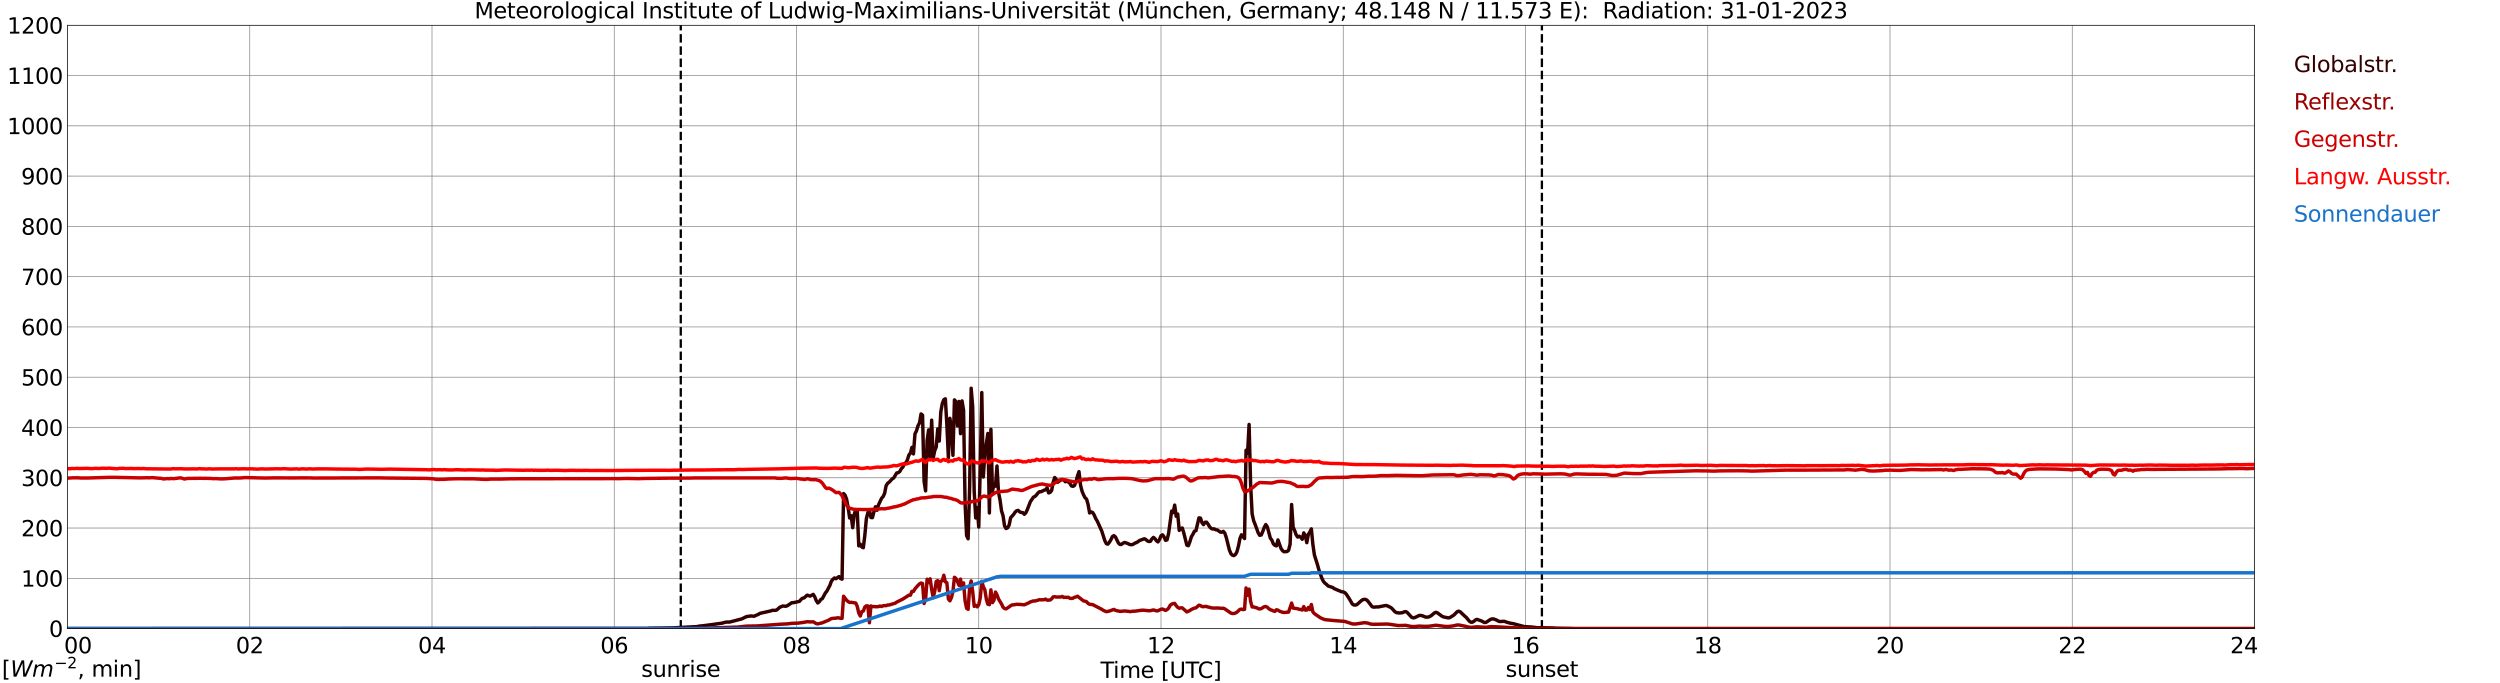 <?xml version="1.0" encoding="utf-8" standalone="no"?>
<!DOCTYPE svg PUBLIC "-//W3C//DTD SVG 1.1//EN"
  "http://www.w3.org/Graphics/SVG/1.1/DTD/svg11.dtd">
<svg xmlns:xlink="http://www.w3.org/1999/xlink" width="1085.4pt" height="296.64pt" viewBox="0 0 1085.4 296.64" xmlns="http://www.w3.org/2000/svg" version="1.1">
 <defs>
  <style type="text/css">*{stroke-linejoin: round; stroke-linecap: butt}</style>
 </defs>
 <g id="figure_1">
  <g id="patch_1">
   <path d="M 0 296.64 
L 1085.4 296.64 
L 1085.4 0 
L 0 0 
z
" style="fill: #ffffff"/>
  </g>
  <g id="axes_1">
   <g id="patch_2">
    <path d="M 29.306 272.909 
L 978.814 272.909 
L 978.814 10.976 
L 29.306 10.976 
z
" style="fill: #ffffff"/>
   </g>
   <g id="patch_3">
    <path d="M 978.814 272.909 
L 978.814 272.909 
L 978.814 10.976 
L 978.814 10.976 
z
" clip-path="url(#p5804d3c9af)" style="fill: #d3d3d3; opacity: 0.25; stroke: #d3d3d3; stroke-linejoin: miter"/>
   </g>
   <g id="matplotlib.axis_1">
    <g id="xtick_1">
     <g id="line2d_1">
      <path d="M 29.306 272.909 
L 29.306 10.976 
" clip-path="url(#p5804d3c9af)" style="fill: none; stroke: #808080; stroke-width: 0.3; stroke-linecap: square"/>
     </g>
     <g id="line2d_2"/>
     <g id="text_1">
      <!--    00 -->
      <g transform="translate(18.733 283.627) scale(0.095 -0.095)">
       <defs>
        <path id="DejaVuSans-20" transform="scale(0.016)"/>
        <path id="DejaVuSans-30" d="M 2034 4250 
Q 1547 4250 1301 3770 
Q 1056 3291 1056 2328 
Q 1056 1369 1301 889 
Q 1547 409 2034 409 
Q 2525 409 2770 889 
Q 3016 1369 3016 2328 
Q 3016 3291 2770 3770 
Q 2525 4250 2034 4250 
z
M 2034 4750 
Q 2819 4750 3233 4129 
Q 3647 3509 3647 2328 
Q 3647 1150 3233 529 
Q 2819 -91 2034 -91 
Q 1250 -91 836 529 
Q 422 1150 422 2328 
Q 422 3509 836 4129 
Q 1250 4750 2034 4750 
z
" transform="scale(0.016)"/>
       </defs>
       <use xlink:href="#DejaVuSans-20"/>
       <use xlink:href="#DejaVuSans-20" transform="translate(31.787 0)"/>
       <use xlink:href="#DejaVuSans-20" transform="translate(63.574 0)"/>
       <use xlink:href="#DejaVuSans-30" transform="translate(95.361 0)"/>
       <use xlink:href="#DejaVuSans-30" transform="translate(158.984 0)"/>
      </g>
     </g>
    </g>
    <g id="xtick_2">
     <g id="line2d_3">
      <path d="M 108.431 272.909 
L 108.431 10.976 
" clip-path="url(#p5804d3c9af)" style="fill: none; stroke: #808080; stroke-width: 0.3; stroke-linecap: square"/>
     </g>
     <g id="line2d_4"/>
     <g id="text_2">
      <!-- 02 -->
      <g transform="translate(102.387 283.627) scale(0.095 -0.095)">
       <defs>
        <path id="DejaVuSans-32" d="M 1228 531 
L 3431 531 
L 3431 0 
L 469 0 
L 469 531 
Q 828 903 1448 1529 
Q 2069 2156 2228 2338 
Q 2531 2678 2651 2914 
Q 2772 3150 2772 3378 
Q 2772 3750 2511 3984 
Q 2250 4219 1831 4219 
Q 1534 4219 1204 4116 
Q 875 4013 500 3803 
L 500 4441 
Q 881 4594 1212 4672 
Q 1544 4750 1819 4750 
Q 2544 4750 2975 4387 
Q 3406 4025 3406 3419 
Q 3406 3131 3298 2873 
Q 3191 2616 2906 2266 
Q 2828 2175 2409 1742 
Q 1991 1309 1228 531 
z
" transform="scale(0.016)"/>
       </defs>
       <use xlink:href="#DejaVuSans-30"/>
       <use xlink:href="#DejaVuSans-32" transform="translate(63.623 0)"/>
      </g>
     </g>
    </g>
    <g id="xtick_3">
     <g id="line2d_5">
      <path d="M 187.557 272.909 
L 187.557 10.976 
" clip-path="url(#p5804d3c9af)" style="fill: none; stroke: #808080; stroke-width: 0.3; stroke-linecap: square"/>
     </g>
     <g id="line2d_6"/>
     <g id="text_3">
      <!-- 04 -->
      <g transform="translate(181.513 283.627) scale(0.095 -0.095)">
       <defs>
        <path id="DejaVuSans-34" d="M 2419 4116 
L 825 1625 
L 2419 1625 
L 2419 4116 
z
M 2253 4666 
L 3047 4666 
L 3047 1625 
L 3713 1625 
L 3713 1100 
L 3047 1100 
L 3047 0 
L 2419 0 
L 2419 1100 
L 313 1100 
L 313 1709 
L 2253 4666 
z
" transform="scale(0.016)"/>
       </defs>
       <use xlink:href="#DejaVuSans-30"/>
       <use xlink:href="#DejaVuSans-34" transform="translate(63.623 0)"/>
      </g>
     </g>
    </g>
    <g id="xtick_4">
     <g id="line2d_7">
      <path d="M 266.683 272.909 
L 266.683 10.976 
" clip-path="url(#p5804d3c9af)" style="fill: none; stroke: #808080; stroke-width: 0.3; stroke-linecap: square"/>
     </g>
     <g id="line2d_8"/>
     <g id="text_4">
      <!-- 06 -->
      <g transform="translate(260.638 283.627) scale(0.095 -0.095)">
       <defs>
        <path id="DejaVuSans-36" d="M 2113 2584 
Q 1688 2584 1439 2293 
Q 1191 2003 1191 1497 
Q 1191 994 1439 701 
Q 1688 409 2113 409 
Q 2538 409 2786 701 
Q 3034 994 3034 1497 
Q 3034 2003 2786 2293 
Q 2538 2584 2113 2584 
z
M 3366 4563 
L 3366 3988 
Q 3128 4100 2886 4159 
Q 2644 4219 2406 4219 
Q 1781 4219 1451 3797 
Q 1122 3375 1075 2522 
Q 1259 2794 1537 2939 
Q 1816 3084 2150 3084 
Q 2853 3084 3261 2657 
Q 3669 2231 3669 1497 
Q 3669 778 3244 343 
Q 2819 -91 2113 -91 
Q 1303 -91 875 529 
Q 447 1150 447 2328 
Q 447 3434 972 4092 
Q 1497 4750 2381 4750 
Q 2619 4750 2861 4703 
Q 3103 4656 3366 4563 
z
" transform="scale(0.016)"/>
       </defs>
       <use xlink:href="#DejaVuSans-30"/>
       <use xlink:href="#DejaVuSans-36" transform="translate(63.623 0)"/>
      </g>
     </g>
    </g>
    <g id="xtick_5">
     <g id="line2d_9">
      <path d="M 345.808 272.909 
L 345.808 10.976 
" clip-path="url(#p5804d3c9af)" style="fill: none; stroke: #808080; stroke-width: 0.3; stroke-linecap: square"/>
     </g>
     <g id="line2d_10"/>
     <g id="text_5">
      <!-- 08 -->
      <g transform="translate(339.764 283.627) scale(0.095 -0.095)">
       <defs>
        <path id="DejaVuSans-38" d="M 2034 2216 
Q 1584 2216 1326 1975 
Q 1069 1734 1069 1313 
Q 1069 891 1326 650 
Q 1584 409 2034 409 
Q 2484 409 2743 651 
Q 3003 894 3003 1313 
Q 3003 1734 2745 1975 
Q 2488 2216 2034 2216 
z
M 1403 2484 
Q 997 2584 770 2862 
Q 544 3141 544 3541 
Q 544 4100 942 4425 
Q 1341 4750 2034 4750 
Q 2731 4750 3128 4425 
Q 3525 4100 3525 3541 
Q 3525 3141 3298 2862 
Q 3072 2584 2669 2484 
Q 3125 2378 3379 2068 
Q 3634 1759 3634 1313 
Q 3634 634 3220 271 
Q 2806 -91 2034 -91 
Q 1263 -91 848 271 
Q 434 634 434 1313 
Q 434 1759 690 2068 
Q 947 2378 1403 2484 
z
M 1172 3481 
Q 1172 3119 1398 2916 
Q 1625 2713 2034 2713 
Q 2441 2713 2670 2916 
Q 2900 3119 2900 3481 
Q 2900 3844 2670 4047 
Q 2441 4250 2034 4250 
Q 1625 4250 1398 4047 
Q 1172 3844 1172 3481 
z
" transform="scale(0.016)"/>
       </defs>
       <use xlink:href="#DejaVuSans-30"/>
       <use xlink:href="#DejaVuSans-38" transform="translate(63.623 0)"/>
      </g>
     </g>
    </g>
    <g id="xtick_6">
     <g id="line2d_11">
      <path d="M 424.934 272.909 
L 424.934 10.976 
" clip-path="url(#p5804d3c9af)" style="fill: none; stroke: #808080; stroke-width: 0.3; stroke-linecap: square"/>
     </g>
     <g id="line2d_12"/>
     <g id="text_6">
      <!-- 10 -->
      <g transform="translate(418.89 283.627) scale(0.095 -0.095)">
       <defs>
        <path id="DejaVuSans-31" d="M 794 531 
L 1825 531 
L 1825 4091 
L 703 3866 
L 703 4441 
L 1819 4666 
L 2450 4666 
L 2450 531 
L 3481 531 
L 3481 0 
L 794 0 
L 794 531 
z
" transform="scale(0.016)"/>
       </defs>
       <use xlink:href="#DejaVuSans-31"/>
       <use xlink:href="#DejaVuSans-30" transform="translate(63.623 0)"/>
      </g>
     </g>
    </g>
    <g id="xtick_7">
     <g id="line2d_13">
      <path d="M 504.06 272.909 
L 504.06 10.976 
" clip-path="url(#p5804d3c9af)" style="fill: none; stroke: #808080; stroke-width: 0.3; stroke-linecap: square"/>
     </g>
     <g id="line2d_14"/>
     <g id="text_7">
      <!-- 12 -->
      <g transform="translate(498.015 283.627) scale(0.095 -0.095)">
       <use xlink:href="#DejaVuSans-31"/>
       <use xlink:href="#DejaVuSans-32" transform="translate(63.623 0)"/>
      </g>
     </g>
    </g>
    <g id="xtick_8">
     <g id="line2d_15">
      <path d="M 583.185 272.909 
L 583.185 10.976 
" clip-path="url(#p5804d3c9af)" style="fill: none; stroke: #808080; stroke-width: 0.3; stroke-linecap: square"/>
     </g>
     <g id="line2d_16"/>
     <g id="text_8">
      <!-- 14 -->
      <g transform="translate(577.141 283.627) scale(0.095 -0.095)">
       <use xlink:href="#DejaVuSans-31"/>
       <use xlink:href="#DejaVuSans-34" transform="translate(63.623 0)"/>
      </g>
     </g>
    </g>
    <g id="xtick_9">
     <g id="line2d_17">
      <path d="M 662.311 272.909 
L 662.311 10.976 
" clip-path="url(#p5804d3c9af)" style="fill: none; stroke: #808080; stroke-width: 0.3; stroke-linecap: square"/>
     </g>
     <g id="line2d_18"/>
     <g id="text_9">
      <!-- 16 -->
      <g transform="translate(656.267 283.627) scale(0.095 -0.095)">
       <use xlink:href="#DejaVuSans-31"/>
       <use xlink:href="#DejaVuSans-36" transform="translate(63.623 0)"/>
      </g>
     </g>
    </g>
    <g id="xtick_10">
     <g id="line2d_19">
      <path d="M 741.437 272.909 
L 741.437 10.976 
" clip-path="url(#p5804d3c9af)" style="fill: none; stroke: #808080; stroke-width: 0.3; stroke-linecap: square"/>
     </g>
     <g id="line2d_20"/>
     <g id="text_10">
      <!-- 18 -->
      <g transform="translate(735.392 283.627) scale(0.095 -0.095)">
       <use xlink:href="#DejaVuSans-31"/>
       <use xlink:href="#DejaVuSans-38" transform="translate(63.623 0)"/>
      </g>
     </g>
    </g>
    <g id="xtick_11">
     <g id="line2d_21">
      <path d="M 820.562 272.909 
L 820.562 10.976 
" clip-path="url(#p5804d3c9af)" style="fill: none; stroke: #808080; stroke-width: 0.3; stroke-linecap: square"/>
     </g>
     <g id="line2d_22"/>
     <g id="text_11">
      <!-- 20 -->
      <g transform="translate(814.518 283.627) scale(0.095 -0.095)">
       <use xlink:href="#DejaVuSans-32"/>
       <use xlink:href="#DejaVuSans-30" transform="translate(63.623 0)"/>
      </g>
     </g>
    </g>
    <g id="xtick_12">
     <g id="line2d_23">
      <path d="M 899.688 272.909 
L 899.688 10.976 
" clip-path="url(#p5804d3c9af)" style="fill: none; stroke: #808080; stroke-width: 0.3; stroke-linecap: square"/>
     </g>
     <g id="line2d_24"/>
     <g id="text_12">
      <!-- 22 -->
      <g transform="translate(893.644 283.627) scale(0.095 -0.095)">
       <use xlink:href="#DejaVuSans-32"/>
       <use xlink:href="#DejaVuSans-32" transform="translate(63.623 0)"/>
      </g>
     </g>
    </g>
    <g id="xtick_13">
     <g id="line2d_25">
      <path d="M 978.814 272.909 
L 978.814 10.976 
" clip-path="url(#p5804d3c9af)" style="fill: none; stroke: #808080; stroke-width: 0.3; stroke-linecap: square"/>
     </g>
     <g id="line2d_26"/>
     <g id="text_13">
      <!-- 24    -->
      <g transform="translate(968.241 283.627) scale(0.095 -0.095)">
       <use xlink:href="#DejaVuSans-32"/>
       <use xlink:href="#DejaVuSans-34" transform="translate(63.623 0)"/>
       <use xlink:href="#DejaVuSans-20" transform="translate(127.246 0)"/>
       <use xlink:href="#DejaVuSans-20" transform="translate(159.033 0)"/>
       <use xlink:href="#DejaVuSans-20" transform="translate(190.82 0)"/>
      </g>
     </g>
    </g>
    <g id="text_14">
     <!-- Time [UTC] -->
     <g transform="translate(477.806 294.322) scale(0.095 -0.095)">
      <defs>
       <path id="DejaVuSans-54" d="M -19 4666 
L 3928 4666 
L 3928 4134 
L 2272 4134 
L 2272 0 
L 1638 0 
L 1638 4134 
L -19 4134 
L -19 4666 
z
" transform="scale(0.016)"/>
       <path id="DejaVuSans-69" d="M 603 3500 
L 1178 3500 
L 1178 0 
L 603 0 
L 603 3500 
z
M 603 4863 
L 1178 4863 
L 1178 4134 
L 603 4134 
L 603 4863 
z
" transform="scale(0.016)"/>
       <path id="DejaVuSans-6d" d="M 3328 2828 
Q 3544 3216 3844 3400 
Q 4144 3584 4550 3584 
Q 5097 3584 5394 3201 
Q 5691 2819 5691 2113 
L 5691 0 
L 5113 0 
L 5113 2094 
Q 5113 2597 4934 2840 
Q 4756 3084 4391 3084 
Q 3944 3084 3684 2787 
Q 3425 2491 3425 1978 
L 3425 0 
L 2847 0 
L 2847 2094 
Q 2847 2600 2669 2842 
Q 2491 3084 2119 3084 
Q 1678 3084 1418 2786 
Q 1159 2488 1159 1978 
L 1159 0 
L 581 0 
L 581 3500 
L 1159 3500 
L 1159 2956 
Q 1356 3278 1631 3431 
Q 1906 3584 2284 3584 
Q 2666 3584 2933 3390 
Q 3200 3197 3328 2828 
z
" transform="scale(0.016)"/>
       <path id="DejaVuSans-65" d="M 3597 1894 
L 3597 1613 
L 953 1613 
Q 991 1019 1311 708 
Q 1631 397 2203 397 
Q 2534 397 2845 478 
Q 3156 559 3463 722 
L 3463 178 
Q 3153 47 2828 -22 
Q 2503 -91 2169 -91 
Q 1331 -91 842 396 
Q 353 884 353 1716 
Q 353 2575 817 3079 
Q 1281 3584 2069 3584 
Q 2775 3584 3186 3129 
Q 3597 2675 3597 1894 
z
M 3022 2063 
Q 3016 2534 2758 2815 
Q 2500 3097 2075 3097 
Q 1594 3097 1305 2825 
Q 1016 2553 972 2059 
L 3022 2063 
z
" transform="scale(0.016)"/>
       <path id="DejaVuSans-5b" d="M 550 4863 
L 1875 4863 
L 1875 4416 
L 1125 4416 
L 1125 -397 
L 1875 -397 
L 1875 -844 
L 550 -844 
L 550 4863 
z
" transform="scale(0.016)"/>
       <path id="DejaVuSans-55" d="M 556 4666 
L 1191 4666 
L 1191 1831 
Q 1191 1081 1462 751 
Q 1734 422 2344 422 
Q 2950 422 3222 751 
Q 3494 1081 3494 1831 
L 3494 4666 
L 4128 4666 
L 4128 1753 
Q 4128 841 3676 375 
Q 3225 -91 2344 -91 
Q 1459 -91 1007 375 
Q 556 841 556 1753 
L 556 4666 
z
" transform="scale(0.016)"/>
       <path id="DejaVuSans-43" d="M 4122 4306 
L 4122 3641 
Q 3803 3938 3442 4084 
Q 3081 4231 2675 4231 
Q 1875 4231 1450 3742 
Q 1025 3253 1025 2328 
Q 1025 1406 1450 917 
Q 1875 428 2675 428 
Q 3081 428 3442 575 
Q 3803 722 4122 1019 
L 4122 359 
Q 3791 134 3420 21 
Q 3050 -91 2638 -91 
Q 1578 -91 968 557 
Q 359 1206 359 2328 
Q 359 3453 968 4101 
Q 1578 4750 2638 4750 
Q 3056 4750 3426 4639 
Q 3797 4528 4122 4306 
z
" transform="scale(0.016)"/>
       <path id="DejaVuSans-5d" d="M 1947 4863 
L 1947 -844 
L 622 -844 
L 622 -397 
L 1369 -397 
L 1369 4416 
L 622 4416 
L 622 4863 
L 1947 4863 
z
" transform="scale(0.016)"/>
      </defs>
      <use xlink:href="#DejaVuSans-54"/>
      <use xlink:href="#DejaVuSans-69" transform="translate(57.959 0)"/>
      <use xlink:href="#DejaVuSans-6d" transform="translate(85.742 0)"/>
      <use xlink:href="#DejaVuSans-65" transform="translate(183.154 0)"/>
      <use xlink:href="#DejaVuSans-20" transform="translate(244.678 0)"/>
      <use xlink:href="#DejaVuSans-5b" transform="translate(276.465 0)"/>
      <use xlink:href="#DejaVuSans-55" transform="translate(315.479 0)"/>
      <use xlink:href="#DejaVuSans-54" transform="translate(388.672 0)"/>
      <use xlink:href="#DejaVuSans-43" transform="translate(443.881 0)"/>
      <use xlink:href="#DejaVuSans-5d" transform="translate(513.705 0)"/>
     </g>
    </g>
   </g>
   <g id="matplotlib.axis_2">
    <g id="ytick_1">
     <g id="line2d_27">
      <path d="M 29.306 272.909 
L 978.814 272.909 
" clip-path="url(#p5804d3c9af)" style="fill: none; stroke: #808080; stroke-width: 0.3; stroke-linecap: square"/>
     </g>
     <g id="line2d_28"/>
     <g id="text_15">
      <!-- 0 -->
      <g transform="translate(21.261 276.518) scale(0.095 -0.095)">
       <use xlink:href="#DejaVuSans-30"/>
      </g>
     </g>
    </g>
    <g id="ytick_2">
     <g id="line2d_29">
      <path d="M 29.306 251.081 
L 978.814 251.081 
" clip-path="url(#p5804d3c9af)" style="fill: none; stroke: #808080; stroke-width: 0.3; stroke-linecap: square"/>
     </g>
     <g id="line2d_30"/>
     <g id="text_16">
      <!-- 100 -->
      <g transform="translate(9.173 254.69) scale(0.095 -0.095)">
       <use xlink:href="#DejaVuSans-31"/>
       <use xlink:href="#DejaVuSans-30" transform="translate(63.623 0)"/>
       <use xlink:href="#DejaVuSans-30" transform="translate(127.246 0)"/>
      </g>
     </g>
    </g>
    <g id="ytick_3">
     <g id="line2d_31">
      <path d="M 29.306 229.253 
L 978.814 229.253 
" clip-path="url(#p5804d3c9af)" style="fill: none; stroke: #808080; stroke-width: 0.3; stroke-linecap: square"/>
     </g>
     <g id="line2d_32"/>
     <g id="text_17">
      <!-- 200 -->
      <g transform="translate(9.173 232.863) scale(0.095 -0.095)">
       <use xlink:href="#DejaVuSans-32"/>
       <use xlink:href="#DejaVuSans-30" transform="translate(63.623 0)"/>
       <use xlink:href="#DejaVuSans-30" transform="translate(127.246 0)"/>
      </g>
     </g>
    </g>
    <g id="ytick_4">
     <g id="line2d_33">
      <path d="M 29.306 207.426 
L 978.814 207.426 
" clip-path="url(#p5804d3c9af)" style="fill: none; stroke: #808080; stroke-width: 0.3; stroke-linecap: square"/>
     </g>
     <g id="line2d_34"/>
     <g id="text_18">
      <!-- 300 -->
      <g transform="translate(9.173 211.035) scale(0.095 -0.095)">
       <defs>
        <path id="DejaVuSans-33" d="M 2597 2516 
Q 3050 2419 3304 2112 
Q 3559 1806 3559 1356 
Q 3559 666 3084 287 
Q 2609 -91 1734 -91 
Q 1441 -91 1130 -33 
Q 819 25 488 141 
L 488 750 
Q 750 597 1062 519 
Q 1375 441 1716 441 
Q 2309 441 2620 675 
Q 2931 909 2931 1356 
Q 2931 1769 2642 2001 
Q 2353 2234 1838 2234 
L 1294 2234 
L 1294 2753 
L 1863 2753 
Q 2328 2753 2575 2939 
Q 2822 3125 2822 3475 
Q 2822 3834 2567 4026 
Q 2313 4219 1838 4219 
Q 1578 4219 1281 4162 
Q 984 4106 628 3988 
L 628 4550 
Q 988 4650 1302 4700 
Q 1616 4750 1894 4750 
Q 2613 4750 3031 4423 
Q 3450 4097 3450 3541 
Q 3450 3153 3228 2886 
Q 3006 2619 2597 2516 
z
" transform="scale(0.016)"/>
       </defs>
       <use xlink:href="#DejaVuSans-33"/>
       <use xlink:href="#DejaVuSans-30" transform="translate(63.623 0)"/>
       <use xlink:href="#DejaVuSans-30" transform="translate(127.246 0)"/>
      </g>
     </g>
    </g>
    <g id="ytick_5">
     <g id="line2d_35">
      <path d="M 29.306 185.598 
L 978.814 185.598 
" clip-path="url(#p5804d3c9af)" style="fill: none; stroke: #808080; stroke-width: 0.3; stroke-linecap: square"/>
     </g>
     <g id="line2d_36"/>
     <g id="text_19">
      <!-- 400 -->
      <g transform="translate(9.173 189.207) scale(0.095 -0.095)">
       <use xlink:href="#DejaVuSans-34"/>
       <use xlink:href="#DejaVuSans-30" transform="translate(63.623 0)"/>
       <use xlink:href="#DejaVuSans-30" transform="translate(127.246 0)"/>
      </g>
     </g>
    </g>
    <g id="ytick_6">
     <g id="line2d_37">
      <path d="M 29.306 163.77 
L 978.814 163.77 
" clip-path="url(#p5804d3c9af)" style="fill: none; stroke: #808080; stroke-width: 0.3; stroke-linecap: square"/>
     </g>
     <g id="line2d_38"/>
     <g id="text_20">
      <!-- 500 -->
      <g transform="translate(9.173 167.379) scale(0.095 -0.095)">
       <defs>
        <path id="DejaVuSans-35" d="M 691 4666 
L 3169 4666 
L 3169 4134 
L 1269 4134 
L 1269 2991 
Q 1406 3038 1543 3061 
Q 1681 3084 1819 3084 
Q 2600 3084 3056 2656 
Q 3513 2228 3513 1497 
Q 3513 744 3044 326 
Q 2575 -91 1722 -91 
Q 1428 -91 1123 -41 
Q 819 9 494 109 
L 494 744 
Q 775 591 1075 516 
Q 1375 441 1709 441 
Q 2250 441 2565 725 
Q 2881 1009 2881 1497 
Q 2881 1984 2565 2268 
Q 2250 2553 1709 2553 
Q 1456 2553 1204 2497 
Q 953 2441 691 2322 
L 691 4666 
z
" transform="scale(0.016)"/>
       </defs>
       <use xlink:href="#DejaVuSans-35"/>
       <use xlink:href="#DejaVuSans-30" transform="translate(63.623 0)"/>
       <use xlink:href="#DejaVuSans-30" transform="translate(127.246 0)"/>
      </g>
     </g>
    </g>
    <g id="ytick_7">
     <g id="line2d_39">
      <path d="M 29.306 141.942 
L 978.814 141.942 
" clip-path="url(#p5804d3c9af)" style="fill: none; stroke: #808080; stroke-width: 0.3; stroke-linecap: square"/>
     </g>
     <g id="line2d_40"/>
     <g id="text_21">
      <!-- 600 -->
      <g transform="translate(9.173 145.551) scale(0.095 -0.095)">
       <use xlink:href="#DejaVuSans-36"/>
       <use xlink:href="#DejaVuSans-30" transform="translate(63.623 0)"/>
       <use xlink:href="#DejaVuSans-30" transform="translate(127.246 0)"/>
      </g>
     </g>
    </g>
    <g id="ytick_8">
     <g id="line2d_41">
      <path d="M 29.306 120.114 
L 978.814 120.114 
" clip-path="url(#p5804d3c9af)" style="fill: none; stroke: #808080; stroke-width: 0.3; stroke-linecap: square"/>
     </g>
     <g id="line2d_42"/>
     <g id="text_22">
      <!-- 700 -->
      <g transform="translate(9.173 123.724) scale(0.095 -0.095)">
       <defs>
        <path id="DejaVuSans-37" d="M 525 4666 
L 3525 4666 
L 3525 4397 
L 1831 0 
L 1172 0 
L 2766 4134 
L 525 4134 
L 525 4666 
z
" transform="scale(0.016)"/>
       </defs>
       <use xlink:href="#DejaVuSans-37"/>
       <use xlink:href="#DejaVuSans-30" transform="translate(63.623 0)"/>
       <use xlink:href="#DejaVuSans-30" transform="translate(127.246 0)"/>
      </g>
     </g>
    </g>
    <g id="ytick_9">
     <g id="line2d_43">
      <path d="M 29.306 98.287 
L 978.814 98.287 
" clip-path="url(#p5804d3c9af)" style="fill: none; stroke: #808080; stroke-width: 0.3; stroke-linecap: square"/>
     </g>
     <g id="line2d_44"/>
     <g id="text_23">
      <!-- 800 -->
      <g transform="translate(9.173 101.896) scale(0.095 -0.095)">
       <use xlink:href="#DejaVuSans-38"/>
       <use xlink:href="#DejaVuSans-30" transform="translate(63.623 0)"/>
       <use xlink:href="#DejaVuSans-30" transform="translate(127.246 0)"/>
      </g>
     </g>
    </g>
    <g id="ytick_10">
     <g id="line2d_45">
      <path d="M 29.306 76.459 
L 978.814 76.459 
" clip-path="url(#p5804d3c9af)" style="fill: none; stroke: #808080; stroke-width: 0.3; stroke-linecap: square"/>
     </g>
     <g id="line2d_46"/>
     <g id="text_24">
      <!-- 900 -->
      <g transform="translate(9.173 80.068) scale(0.095 -0.095)">
       <defs>
        <path id="DejaVuSans-39" d="M 703 97 
L 703 672 
Q 941 559 1184 500 
Q 1428 441 1663 441 
Q 2288 441 2617 861 
Q 2947 1281 2994 2138 
Q 2813 1869 2534 1725 
Q 2256 1581 1919 1581 
Q 1219 1581 811 2004 
Q 403 2428 403 3163 
Q 403 3881 828 4315 
Q 1253 4750 1959 4750 
Q 2769 4750 3195 4129 
Q 3622 3509 3622 2328 
Q 3622 1225 3098 567 
Q 2575 -91 1691 -91 
Q 1453 -91 1209 -44 
Q 966 3 703 97 
z
M 1959 2075 
Q 2384 2075 2632 2365 
Q 2881 2656 2881 3163 
Q 2881 3666 2632 3958 
Q 2384 4250 1959 4250 
Q 1534 4250 1286 3958 
Q 1038 3666 1038 3163 
Q 1038 2656 1286 2365 
Q 1534 2075 1959 2075 
z
" transform="scale(0.016)"/>
       </defs>
       <use xlink:href="#DejaVuSans-39"/>
       <use xlink:href="#DejaVuSans-30" transform="translate(63.623 0)"/>
       <use xlink:href="#DejaVuSans-30" transform="translate(127.246 0)"/>
      </g>
     </g>
    </g>
    <g id="ytick_11">
     <g id="line2d_47">
      <path d="M 29.306 54.631 
L 978.814 54.631 
" clip-path="url(#p5804d3c9af)" style="fill: none; stroke: #808080; stroke-width: 0.3; stroke-linecap: square"/>
     </g>
     <g id="line2d_48"/>
     <g id="text_25">
      <!-- 1000 -->
      <g transform="translate(3.128 58.24) scale(0.095 -0.095)">
       <use xlink:href="#DejaVuSans-31"/>
       <use xlink:href="#DejaVuSans-30" transform="translate(63.623 0)"/>
       <use xlink:href="#DejaVuSans-30" transform="translate(127.246 0)"/>
       <use xlink:href="#DejaVuSans-30" transform="translate(190.869 0)"/>
      </g>
     </g>
    </g>
    <g id="ytick_12">
     <g id="line2d_49">
      <path d="M 29.306 32.803 
L 978.814 32.803 
" clip-path="url(#p5804d3c9af)" style="fill: none; stroke: #808080; stroke-width: 0.3; stroke-linecap: square"/>
     </g>
     <g id="line2d_50"/>
     <g id="text_26">
      <!-- 1100 -->
      <g transform="translate(3.128 36.413) scale(0.095 -0.095)">
       <use xlink:href="#DejaVuSans-31"/>
       <use xlink:href="#DejaVuSans-31" transform="translate(63.623 0)"/>
       <use xlink:href="#DejaVuSans-30" transform="translate(127.246 0)"/>
       <use xlink:href="#DejaVuSans-30" transform="translate(190.869 0)"/>
      </g>
     </g>
    </g>
    <g id="ytick_13">
     <g id="line2d_51">
      <path d="M 29.306 10.976 
L 978.814 10.976 
" clip-path="url(#p5804d3c9af)" style="fill: none; stroke: #808080; stroke-width: 0.3; stroke-linecap: square"/>
     </g>
     <g id="line2d_52"/>
     <g id="text_27">
      <!-- 1200 -->
      <g transform="translate(3.128 14.585) scale(0.095 -0.095)">
       <use xlink:href="#DejaVuSans-31"/>
       <use xlink:href="#DejaVuSans-32" transform="translate(63.623 0)"/>
       <use xlink:href="#DejaVuSans-30" transform="translate(127.246 0)"/>
       <use xlink:href="#DejaVuSans-30" transform="translate(190.869 0)"/>
      </g>
     </g>
    </g>
   </g>
   <g id="line2d_53">
    <path d="M 295.564 272.909 
L 295.564 10.976 
" clip-path="url(#p5804d3c9af)" style="fill: none; stroke-dasharray: 3.7,1.6; stroke-dashoffset: 0; stroke: #000000"/>
   </g>
   <g id="line2d_54">
    <path d="M 669.432 272.909 
L 669.432 10.976 
" clip-path="url(#p5804d3c9af)" style="fill: none; stroke-dasharray: 3.7,1.6; stroke-dashoffset: 0; stroke: #000000"/>
   </g>
   <g id="line2d_55">
    <path d="M 29.306 272.909 
L 281.189 272.909 
L 281.849 272.789 
L 287.124 272.708 
L 289.102 272.667 
L 292.399 272.586 
L 300.971 272.119 
L 302.289 272.099 
L 303.608 271.835 
L 305.586 271.632 
L 307.564 271.37 
L 313.499 270.558 
L 314.818 270.174 
L 315.477 270.071 
L 316.796 270.071 
L 322.071 268.694 
L 324.049 267.72 
L 326.027 267.417 
L 327.346 267.559 
L 329.324 266.688 
L 329.983 266.282 
L 334.599 265.249 
L 335.258 264.985 
L 336.577 264.985 
L 337.236 264.824 
L 338.555 263.647 
L 339.874 263.099 
L 341.193 263.222 
L 341.852 262.958 
L 343.83 261.641 
L 344.49 261.661 
L 347.127 261.074 
L 347.787 260.242 
L 348.446 259.716 
L 349.105 259.594 
L 350.424 258.398 
L 351.743 258.804 
L 353.062 258.053 
L 353.721 259.107 
L 354.38 260.749 
L 355.04 261.783 
L 355.699 261.255 
L 356.359 260.262 
L 357.018 259.919 
L 358.337 257.446 
L 358.996 256.634 
L 360.315 254.141 
L 360.974 252.297 
L 361.634 251.487 
L 362.293 250.92 
L 362.952 251.245 
L 364.271 250.332 
L 364.93 251.184 
L 365.59 251.446 
L 366.249 214.297 
L 366.909 215.006 
L 367.568 216.77 
L 368.227 220.398 
L 368.887 224.896 
L 369.546 223.903 
L 370.206 229.111 
L 370.865 223.377 
L 371.524 221.269 
L 372.184 221.795 
L 372.843 236.996 
L 373.502 236.247 
L 374.162 237.482 
L 374.821 237.786 
L 375.481 232.355 
L 376.14 225.18 
L 376.799 222.565 
L 377.459 221.391 
L 378.118 224.674 
L 378.777 224.735 
L 379.437 222.12 
L 380.096 220.011 
L 380.756 221.533 
L 381.415 219.202 
L 382.734 216.364 
L 383.393 215.615 
L 384.053 214.236 
L 384.712 210.892 
L 385.371 209.818 
L 386.031 209.351 
L 387.349 207.912 
L 388.009 207.528 
L 389.328 205.319 
L 389.987 205.217 
L 390.646 204.71 
L 391.306 203.494 
L 391.965 202.826 
L 392.624 201.408 
L 393.284 200.901 
L 393.943 199.725 
L 394.603 197.535 
L 395.262 196.765 
L 395.921 194.233 
L 396.581 197.07 
L 397.24 188.374 
L 397.899 187.058 
L 398.559 184.869 
L 399.218 183.611 
L 399.878 179.722 
L 400.537 180.267 
L 401.196 208.925 
L 401.856 213.12 
L 402.515 191.234 
L 403.175 186.652 
L 403.834 198.509 
L 404.493 182.417 
L 405.153 198.893 
L 405.812 195.691 
L 406.471 194.071 
L 407.131 186.207 
L 407.79 191.496 
L 408.45 178.91 
L 409.109 175.201 
L 409.768 173.54 
L 410.428 173.154 
L 411.087 184.321 
L 411.746 198.732 
L 412.406 181.625 
L 413.065 185.761 
L 413.725 197.677 
L 414.384 173.621 
L 415.043 174.35 
L 415.703 184.91 
L 416.362 174.311 
L 417.022 188.293 
L 417.681 174.066 
L 418.34 178.139 
L 419 218.654 
L 419.659 232.538 
L 420.318 233.916 
L 420.978 211.256 
L 421.637 168.555 
L 422.297 176.6 
L 422.956 213.365 
L 423.615 224.877 
L 424.275 220.378 
L 424.934 228.808 
L 425.593 202.785 
L 426.253 170.438 
L 426.912 207.083 
L 427.572 197.151 
L 428.89 188.193 
L 429.55 222.707 
L 430.209 186.388 
L 430.869 213.304 
L 431.528 210.466 
L 432.187 211.095 
L 432.847 202.32 
L 433.506 213.729 
L 434.165 217.012 
L 434.825 221.817 
L 435.484 223.923 
L 436.144 228.363 
L 436.803 229.456 
L 437.462 229.153 
L 438.122 227.976 
L 438.781 224.774 
L 440.1 223.296 
L 440.759 222.303 
L 441.419 221.736 
L 442.078 221.594 
L 442.737 222.242 
L 443.397 222.504 
L 444.056 222.565 
L 444.716 223.275 
L 445.375 222.626 
L 446.034 221.227 
L 447.353 217.802 
L 448.672 215.838 
L 449.331 215.554 
L 449.991 214.884 
L 450.65 214.033 
L 451.309 213.487 
L 451.969 213.507 
L 453.287 212.817 
L 453.947 212.675 
L 454.606 211.763 
L 455.266 213.993 
L 455.925 213.79 
L 456.584 212.939 
L 457.244 209.351 
L 457.903 207.325 
L 458.563 208.054 
L 459.222 209.373 
L 460.541 208.399 
L 461.2 208.157 
L 461.859 208.318 
L 462.519 209.15 
L 463.178 208.886 
L 463.838 209.27 
L 464.497 209.798 
L 465.156 210.953 
L 465.816 211.156 
L 466.475 210.811 
L 467.134 209.17 
L 467.794 206.716 
L 468.453 204.771 
L 469.113 210.608 
L 469.772 213.223 
L 470.431 214.845 
L 471.091 216.1 
L 471.75 216.709 
L 472.409 219.06 
L 473.069 222.707 
L 473.728 222.242 
L 474.388 222.504 
L 475.047 223.58 
L 475.706 225.119 
L 476.366 226.193 
L 478.344 230.572 
L 479.663 234.725 
L 480.322 236.024 
L 480.981 236.247 
L 481.641 235.435 
L 482.3 234.341 
L 482.96 232.942 
L 483.619 232.558 
L 484.278 233.126 
L 485.597 235.799 
L 486.256 236.389 
L 486.916 236.347 
L 487.575 235.841 
L 488.235 235.516 
L 489.553 235.922 
L 490.213 236.286 
L 490.872 236.489 
L 491.532 236.47 
L 492.191 236.186 
L 492.85 235.74 
L 493.51 235.537 
L 494.828 234.625 
L 496.807 233.916 
L 497.466 234.219 
L 498.125 234.828 
L 498.785 235.112 
L 499.444 235.009 
L 500.103 233.996 
L 500.763 233.329 
L 501.422 233.835 
L 502.082 234.787 
L 502.741 235.273 
L 503.4 234.219 
L 504.06 232.619 
L 504.719 232.213 
L 505.379 233.084 
L 506.038 234.584 
L 506.697 234.361 
L 507.357 231.604 
L 508.675 221.897 
L 509.335 222.546 
L 509.994 219.302 
L 510.654 224.167 
L 511.313 223.174 
L 511.972 230.268 
L 512.632 229.478 
L 513.291 229.234 
L 513.95 231.362 
L 515.269 236.673 
L 515.929 236.915 
L 516.588 235.232 
L 517.247 233.045 
L 517.907 231.971 
L 518.566 230.633 
L 519.226 230.41 
L 520.544 224.835 
L 521.204 224.938 
L 521.863 226.944 
L 522.522 227.776 
L 523.182 226.741 
L 523.841 226.699 
L 524.501 227.573 
L 525.16 228.708 
L 525.819 229.395 
L 526.479 229.679 
L 527.138 229.598 
L 527.797 230.004 
L 528.457 230.065 
L 529.776 230.978 
L 530.435 231.098 
L 531.094 230.694 
L 531.754 231.443 
L 532.413 233.409 
L 533.732 238.718 
L 534.391 240.34 
L 535.051 241.049 
L 535.71 241.213 
L 536.369 240.746 
L 537.029 239.549 
L 537.688 237.076 
L 538.348 233.732 
L 539.007 232.193 
L 540.326 233.815 
L 540.985 195.468 
L 541.644 196.826 
L 542.304 184.282 
L 542.963 210.263 
L 543.623 223.113 
L 544.282 226.073 
L 544.941 227.714 
L 546.26 231.342 
L 546.919 232.416 
L 547.579 232.274 
L 548.238 230.753 
L 548.898 228.95 
L 549.557 227.754 
L 550.216 228.747 
L 551.535 233.652 
L 552.195 234.503 
L 552.854 236.144 
L 553.513 236.753 
L 554.173 236.996 
L 554.832 234.422 
L 556.151 238.07 
L 556.81 239.063 
L 557.47 239.549 
L 558.788 239.449 
L 559.448 238.921 
L 560.107 236.286 
L 560.766 219.04 
L 561.426 228.889 
L 562.085 230.327 
L 562.745 232.213 
L 563.404 233.165 
L 564.063 232.8 
L 564.723 233.267 
L 565.382 234.138 
L 566.042 231.362 
L 566.701 232.558 
L 567.36 235.599 
L 568.02 231.99 
L 568.679 231.017 
L 569.338 229.618 
L 569.998 236.367 
L 570.657 240.949 
L 571.976 245.102 
L 572.635 247.495 
L 573.954 251.203 
L 574.613 252.48 
L 575.273 253.209 
L 575.932 253.716 
L 576.592 254.405 
L 578.57 255.054 
L 579.229 255.54 
L 580.548 256.108 
L 582.526 256.94 
L 583.185 256.979 
L 583.845 257.284 
L 584.504 257.952 
L 585.823 259.98 
L 587.142 262.27 
L 587.801 262.674 
L 588.46 262.696 
L 589.12 262.493 
L 591.098 260.729 
L 591.757 260.323 
L 592.417 260.203 
L 593.076 260.303 
L 593.736 260.81 
L 595.714 263.383 
L 596.373 263.608 
L 597.692 263.486 
L 598.351 263.525 
L 600.329 263.121 
L 601.648 262.877 
L 602.307 263.019 
L 603.626 263.647 
L 604.286 264.114 
L 605.604 265.572 
L 606.264 265.978 
L 607.582 266.14 
L 608.901 265.998 
L 609.561 265.675 
L 610.22 265.511 
L 610.879 265.817 
L 612.858 267.984 
L 613.517 268.249 
L 614.176 268.168 
L 616.154 267.214 
L 616.814 267.194 
L 617.473 267.317 
L 618.792 267.862 
L 619.451 267.945 
L 620.111 267.904 
L 620.77 267.64 
L 621.429 267.255 
L 622.748 266.12 
L 623.408 265.837 
L 624.067 266.079 
L 626.045 267.539 
L 626.705 267.843 
L 628.683 268.249 
L 629.342 268.187 
L 630.661 267.397 
L 631.32 266.93 
L 632.639 265.592 
L 633.298 265.35 
L 633.958 265.614 
L 635.936 267.498 
L 636.595 268.046 
L 637.914 269.667 
L 638.573 270.132 
L 639.233 270.132 
L 639.892 269.768 
L 640.552 269.181 
L 641.211 268.897 
L 643.189 269.587 
L 644.508 270.296 
L 645.167 270.213 
L 647.145 268.897 
L 647.805 268.714 
L 648.464 268.714 
L 649.783 269.22 
L 650.442 269.626 
L 651.102 269.849 
L 653.08 269.748 
L 654.399 270.213 
L 655.717 270.558 
L 657.036 270.781 
L 661.652 272.018 
L 663.63 272.16 
L 664.949 272.221 
L 667.586 272.544 
L 668.905 272.544 
L 674.18 272.625 
L 675.499 272.728 
L 678.136 272.789 
L 682.092 272.85 
L 683.411 272.909 
L 978.154 272.909 
L 978.154 272.909 
" clip-path="url(#p5804d3c9af)" style="fill: none; stroke: #330000; stroke-width: 1.5; stroke-linecap: square"/>
   </g>
   <g id="line2d_56">
    <path d="M 29.306 272.909 
L 298.992 272.813 
L 303.608 272.752 
L 308.224 272.671 
L 310.202 272.549 
L 313.499 272.488 
L 315.477 272.387 
L 317.455 272.365 
L 318.774 272.265 
L 320.093 272.265 
L 324.049 271.839 
L 328.665 271.758 
L 338.555 271.029 
L 340.533 270.927 
L 341.852 270.866 
L 343.83 270.623 
L 346.468 270.543 
L 349.105 270.178 
L 350.424 269.914 
L 351.743 270.014 
L 353.062 269.956 
L 354.38 270.746 
L 355.04 270.866 
L 357.018 270.401 
L 358.337 269.833 
L 359.655 269.305 
L 360.974 268.556 
L 362.293 268.395 
L 362.952 268.395 
L 363.612 268.211 
L 364.271 268.273 
L 364.93 268.495 
L 365.59 268.454 
L 366.249 258.869 
L 367.568 260.611 
L 368.227 261.198 
L 368.887 261.565 
L 369.546 261.504 
L 371.524 261.807 
L 372.184 263.265 
L 372.843 266.186 
L 373.502 267.441 
L 374.162 265.535 
L 374.821 265.293 
L 375.481 263.549 
L 376.14 263.023 
L 376.799 263.084 
L 377.459 270.359 
L 378.118 263.064 
L 378.777 263.388 
L 379.437 263.326 
L 380.096 263.429 
L 381.415 263.368 
L 382.074 263.104 
L 382.734 263.326 
L 383.393 263.003 
L 384.053 262.923 
L 384.712 262.962 
L 385.371 262.678 
L 386.031 262.658 
L 388.668 261.868 
L 389.328 261.401 
L 391.965 260.105 
L 394.603 258.402 
L 395.262 258.422 
L 395.921 256.741 
L 396.581 256.78 
L 397.24 255.645 
L 398.559 254.146 
L 399.218 253.497 
L 399.878 253.133 
L 400.537 253.355 
L 401.196 262.01 
L 401.856 260.266 
L 402.515 251.491 
L 403.175 252.949 
L 403.834 251.308 
L 404.493 255.89 
L 405.153 259.456 
L 405.812 256.741 
L 406.471 252.423 
L 407.131 252.079 
L 407.79 256.457 
L 408.45 252.382 
L 409.109 252.14 
L 409.768 249.747 
L 410.428 252.626 
L 411.087 252.991 
L 411.746 260.044 
L 412.406 260.856 
L 413.065 259.496 
L 413.725 256.761 
L 414.384 250.64 
L 415.043 251.147 
L 415.703 252.485 
L 416.362 254.126 
L 417.022 251.43 
L 417.681 255.423 
L 418.34 253.091 
L 419 260.895 
L 419.659 264.077 
L 420.318 264.542 
L 420.978 255.18 
L 421.637 252.22 
L 422.297 256.802 
L 422.956 263.265 
L 423.615 262.82 
L 424.275 263.468 
L 424.934 262.558 
L 425.593 259.537 
L 426.253 252.382 
L 426.912 254.713 
L 427.572 256.01 
L 428.231 260.146 
L 428.89 262.333 
L 429.55 262.517 
L 430.209 256.093 
L 430.869 261.624 
L 431.528 260.653 
L 432.187 257.044 
L 432.847 258.221 
L 433.506 260.044 
L 434.825 262.213 
L 435.484 263.632 
L 436.144 264.2 
L 436.803 264.341 
L 438.122 263.49 
L 438.781 262.982 
L 439.44 262.617 
L 440.1 262.597 
L 441.419 262.355 
L 443.397 262.455 
L 444.716 262.597 
L 446.694 261.707 
L 447.353 261.32 
L 448.672 260.895 
L 449.331 260.936 
L 450.65 260.572 
L 451.309 260.327 
L 451.969 260.43 
L 453.287 260.369 
L 453.947 260.105 
L 454.606 260.572 
L 455.925 260.511 
L 456.584 259.982 
L 457.244 259.153 
L 457.903 259.05 
L 458.563 259.212 
L 460.541 259.192 
L 461.2 258.95 
L 461.859 259.395 
L 462.519 259.295 
L 463.178 259.395 
L 463.838 259.295 
L 464.497 259.76 
L 465.156 259.821 
L 465.816 259.72 
L 466.475 259.334 
L 467.134 259.173 
L 467.794 258.847 
L 470.431 260.895 
L 471.091 261.017 
L 471.75 261.259 
L 472.409 261.991 
L 473.069 262.355 
L 474.388 262.497 
L 478.344 264.542 
L 479.003 264.99 
L 480.322 265.577 
L 481.641 265.293 
L 482.96 264.806 
L 483.619 264.584 
L 484.278 264.99 
L 486.256 265.435 
L 487.575 265.335 
L 488.235 265.252 
L 490.872 265.535 
L 491.532 265.394 
L 492.85 265.335 
L 494.828 265.051 
L 496.147 264.909 
L 498.785 265.151 
L 499.444 265.132 
L 500.763 264.806 
L 502.082 265.212 
L 502.741 265.171 
L 504.06 264.523 
L 504.719 264.4 
L 506.038 265.029 
L 506.697 264.664 
L 507.357 264.058 
L 508.016 262.842 
L 508.675 262.294 
L 509.335 262.071 
L 509.994 261.969 
L 510.654 262.962 
L 511.313 263.691 
L 511.972 264.058 
L 512.632 263.894 
L 513.291 263.916 
L 515.269 265.677 
L 516.588 265.07 
L 517.247 264.603 
L 518.566 264.016 
L 519.226 263.894 
L 520.544 262.739 
L 521.204 262.923 
L 521.863 263.368 
L 522.522 263.388 
L 523.182 263.287 
L 523.841 263.307 
L 524.501 263.571 
L 525.16 263.671 
L 525.819 263.894 
L 527.138 264.016 
L 528.457 263.955 
L 530.435 264.117 
L 531.094 264.058 
L 531.754 264.341 
L 534.391 266.164 
L 535.051 266.367 
L 535.71 266.347 
L 536.369 266.164 
L 537.029 265.78 
L 538.348 264.564 
L 539.007 264.442 
L 539.666 264.664 
L 540.326 264.564 
L 540.985 255.261 
L 541.644 258.483 
L 542.304 255.787 
L 542.963 261.098 
L 543.623 263.51 
L 544.282 263.49 
L 544.941 263.752 
L 545.601 263.855 
L 546.26 264.258 
L 546.919 264.4 
L 547.579 264.239 
L 548.898 263.407 
L 549.557 263.326 
L 550.216 263.632 
L 550.876 264.28 
L 551.535 264.726 
L 552.195 264.929 
L 552.854 265.252 
L 553.513 265.435 
L 554.173 264.745 
L 554.832 264.909 
L 555.491 265.335 
L 556.81 265.819 
L 557.47 265.922 
L 559.448 265.738 
L 560.766 261.827 
L 561.426 264.016 
L 563.404 264.28 
L 564.063 264.564 
L 564.723 264.603 
L 565.382 264.848 
L 566.042 263.368 
L 566.701 264.867 
L 567.36 264.848 
L 568.02 263.732 
L 568.679 264.664 
L 569.338 262.455 
L 569.998 265.677 
L 570.657 266.408 
L 573.295 268.231 
L 574.613 268.799 
L 575.273 269.021 
L 579.229 269.427 
L 583.845 269.792 
L 587.142 270.866 
L 588.46 270.927 
L 592.417 270.34 
L 593.736 270.501 
L 595.054 270.927 
L 596.373 271.049 
L 602.307 270.927 
L 603.626 271.069 
L 606.923 271.575 
L 608.901 271.555 
L 610.22 271.494 
L 611.539 271.758 
L 612.858 272.001 
L 614.176 272.023 
L 616.154 271.82 
L 618.133 271.92 
L 619.451 271.94 
L 620.77 271.839 
L 623.408 271.455 
L 627.364 271.961 
L 628.683 272.001 
L 630.661 271.778 
L 632.639 271.352 
L 633.298 271.333 
L 635.936 271.839 
L 637.255 272.184 
L 638.573 272.387 
L 639.892 272.265 
L 641.211 272.123 
L 645.167 272.346 
L 647.145 272.062 
L 649.123 272.103 
L 662.311 272.813 
L 664.289 272.813 
L 666.267 272.909 
L 978.154 272.909 
L 978.154 272.909 
" clip-path="url(#p5804d3c9af)" style="fill: none; stroke: #990000; stroke-width: 1.5; stroke-linecap: square"/>
   </g>
   <g id="line2d_57">
    <path d="M 29.306 207.589 
L 31.943 207.428 
L 33.921 207.454 
L 35.24 207.535 
L 37.878 207.537 
L 47.109 207.253 
L 49.087 207.227 
L 58.978 207.441 
L 60.956 207.482 
L 63.594 207.417 
L 64.912 207.441 
L 66.231 207.364 
L 68.869 207.615 
L 70.187 207.69 
L 70.847 207.958 
L 72.825 207.773 
L 73.484 207.864 
L 74.144 207.731 
L 75.462 207.81 
L 77.441 207.567 
L 78.1 207.45 
L 78.759 207.537 
L 80.078 207.98 
L 81.397 207.701 
L 85.353 207.672 
L 86.672 207.648 
L 91.288 207.703 
L 92.606 207.821 
L 93.925 207.781 
L 95.244 207.897 
L 96.563 207.925 
L 97.881 207.858 
L 101.838 207.522 
L 104.475 207.517 
L 106.453 207.336 
L 115.025 207.548 
L 118.982 207.471 
L 124.916 207.487 
L 127.553 207.495 
L 130.85 207.476 
L 134.807 207.484 
L 136.125 207.546 
L 151.951 207.498 
L 154.588 207.489 
L 164.479 207.467 
L 168.435 207.543 
L 184.92 207.696 
L 188.216 207.897 
L 189.535 208.141 
L 192.832 208.109 
L 194.81 207.96 
L 196.788 207.899 
L 198.767 207.86 
L 205.36 207.873 
L 207.998 208.004 
L 209.317 208.089 
L 211.295 208.15 
L 213.273 207.991 
L 217.889 207.984 
L 221.186 207.884 
L 222.504 207.888 
L 224.482 207.856 
L 267.342 207.799 
L 268.661 207.816 
L 270.639 207.751 
L 272.617 207.731 
L 277.233 207.816 
L 279.87 207.727 
L 289.102 207.607 
L 291.739 207.594 
L 299.652 207.563 
L 301.63 207.489 
L 336.577 207.482 
L 337.236 207.637 
L 339.215 207.674 
L 341.193 207.482 
L 342.512 207.683 
L 343.171 207.775 
L 345.808 207.661 
L 347.787 207.997 
L 348.446 208.026 
L 349.105 208.176 
L 349.765 208.083 
L 350.424 207.869 
L 351.083 207.934 
L 351.743 208.211 
L 353.062 208.264 
L 354.38 208.262 
L 355.04 208.526 
L 355.699 208.648 
L 356.359 209.119 
L 357.018 209.746 
L 358.337 211.649 
L 358.996 212.112 
L 359.655 211.929 
L 360.315 212.099 
L 361.634 212.861 
L 362.952 213.887 
L 364.271 213.769 
L 364.93 214.408 
L 365.59 215.255 
L 367.568 219.346 
L 368.227 220.28 
L 368.887 220.651 
L 370.865 221.16 
L 376.799 221.24 
L 378.118 221.166 
L 380.756 221.064 
L 382.734 220.858 
L 384.053 220.924 
L 385.371 220.677 
L 386.69 220.446 
L 388.009 220.073 
L 388.668 220.027 
L 391.306 219.319 
L 391.965 219.014 
L 392.624 218.855 
L 395.262 217.51 
L 396.581 216.945 
L 397.24 216.886 
L 397.899 216.643 
L 398.559 216.591 
L 399.878 216.187 
L 401.856 216.1 
L 403.175 215.879 
L 404.493 215.746 
L 405.153 215.567 
L 408.45 215.535 
L 410.428 215.908 
L 411.087 215.897 
L 411.746 216.181 
L 413.065 216.434 
L 413.725 216.722 
L 414.384 216.822 
L 415.703 217.283 
L 417.022 218.267 
L 417.681 218.414 
L 418.34 218.3 
L 419 218.318 
L 420.318 218.193 
L 420.978 218.169 
L 422.297 217.663 
L 424.275 217.427 
L 424.934 217.025 
L 426.253 215.751 
L 426.912 215.408 
L 427.572 215.404 
L 428.89 215.783 
L 429.55 215.655 
L 432.187 213.856 
L 434.165 213.415 
L 435.484 213.319 
L 437.462 213.171 
L 439.44 212.335 
L 442.078 212.66 
L 443.397 212.937 
L 444.056 212.874 
L 446.034 212.003 
L 448.012 211.171 
L 451.309 210.289 
L 452.628 210.128 
L 453.947 210.449 
L 455.925 210.715 
L 456.584 210.584 
L 457.244 210.209 
L 457.903 209.687 
L 459.222 209.012 
L 459.881 208.451 
L 460.541 208.222 
L 461.859 208.253 
L 463.178 208.462 
L 463.838 208.735 
L 465.816 209.069 
L 466.475 209.228 
L 467.134 209.22 
L 467.794 209.058 
L 468.453 208.746 
L 471.091 208.107 
L 471.75 208.279 
L 473.069 207.91 
L 473.728 208.089 
L 475.047 207.731 
L 475.706 207.856 
L 476.366 208.139 
L 477.025 208.233 
L 480.322 207.832 
L 483.619 207.818 
L 485.597 207.668 
L 488.235 207.672 
L 489.553 207.701 
L 491.532 207.838 
L 493.51 208.307 
L 494.828 208.585 
L 496.147 208.809 
L 498.125 208.709 
L 501.422 207.808 
L 505.379 207.847 
L 507.357 207.753 
L 509.335 208.054 
L 509.994 207.842 
L 510.654 207.421 
L 511.313 207.133 
L 513.291 206.764 
L 513.95 206.725 
L 514.61 207.026 
L 515.269 207.508 
L 516.588 208.7 
L 517.247 208.838 
L 518.566 208.281 
L 519.885 207.548 
L 521.204 207.38 
L 521.863 207.428 
L 523.182 207.305 
L 524.501 207.471 
L 525.819 207.334 
L 529.116 206.926 
L 531.754 206.769 
L 533.073 206.686 
L 533.732 206.681 
L 535.051 206.856 
L 535.71 206.849 
L 537.029 207.059 
L 537.688 207.397 
L 538.348 208.194 
L 539.007 209.844 
L 539.666 212.027 
L 540.326 213.378 
L 540.985 213.459 
L 542.304 212.747 
L 544.282 211.385 
L 545.601 210.204 
L 546.919 209.475 
L 548.238 209.552 
L 549.557 209.586 
L 550.876 209.648 
L 552.195 209.717 
L 554.832 209.034 
L 556.81 208.993 
L 560.107 209.573 
L 562.085 210.429 
L 562.745 210.94 
L 563.404 211.215 
L 566.042 211.171 
L 566.701 211.256 
L 568.02 211.182 
L 569.338 210.438 
L 570.657 209.039 
L 571.976 207.86 
L 572.635 207.539 
L 575.932 207.295 
L 577.91 207.325 
L 579.889 207.275 
L 583.845 207.233 
L 585.164 207.205 
L 587.142 206.91 
L 589.12 206.884 
L 591.098 206.928 
L 592.417 206.878 
L 593.736 206.76 
L 597.032 206.725 
L 599.67 206.48 
L 602.307 206.507 
L 606.264 206.371 
L 615.495 206.528 
L 617.473 206.533 
L 622.089 206.21 
L 630.661 206.101 
L 631.32 206.155 
L 632.639 206.513 
L 633.958 206.408 
L 635.276 206.194 
L 637.255 206.044 
L 638.573 205.928 
L 639.892 206.09 
L 641.211 206.306 
L 642.53 206.114 
L 646.486 206.181 
L 647.805 206.338 
L 648.464 206.607 
L 649.123 206.535 
L 650.442 206.011 
L 652.42 206.053 
L 655.058 206.474 
L 655.717 206.801 
L 657.036 207.954 
L 657.695 207.74 
L 659.014 206.332 
L 660.333 205.871 
L 661.652 205.69 
L 662.97 205.727 
L 664.289 205.874 
L 665.608 205.705 
L 668.905 205.771 
L 670.883 205.852 
L 677.477 205.703 
L 679.455 205.804 
L 681.433 206.295 
L 682.092 206.216 
L 683.411 205.812 
L 684.73 205.749 
L 690.005 205.908 
L 694.621 205.924 
L 696.599 205.954 
L 697.258 205.959 
L 699.896 206.443 
L 701.874 206.376 
L 703.852 205.786 
L 705.171 205.409 
L 707.149 205.498 
L 709.127 205.614 
L 712.424 205.625 
L 714.402 205.221 
L 715.721 205.044 
L 736.162 204.402 
L 740.777 204.45 
L 744.074 204.549 
L 746.712 204.433 
L 754.624 204.383 
L 758.581 204.431 
L 760.559 204.549 
L 775.725 204.097 
L 781 204.119 
L 800.781 204.018 
L 802.1 203.868 
L 804.737 204.047 
L 805.397 204.14 
L 808.034 203.796 
L 809.353 203.859 
L 811.331 204.415 
L 813.309 204.512 
L 817.265 204.317 
L 818.584 204.14 
L 821.222 204.125 
L 823.2 204.217 
L 825.178 204.219 
L 827.816 204.005 
L 829.794 203.857 
L 832.431 203.916 
L 834.409 203.983 
L 836.388 203.948 
L 837.706 203.961 
L 842.981 203.859 
L 843.641 204.051 
L 844.959 203.824 
L 846.278 204.158 
L 846.938 204.005 
L 848.256 204.293 
L 848.916 203.983 
L 850.235 203.75 
L 851.553 203.761 
L 853.531 203.649 
L 856.169 203.505 
L 862.103 203.564 
L 864.082 203.7 
L 865.4 204.18 
L 866.06 204.817 
L 866.719 205.217 
L 867.378 205.313 
L 868.038 205.23 
L 868.697 205.269 
L 869.357 205.112 
L 870.016 205.424 
L 870.675 205.361 
L 871.994 204.463 
L 872.653 204.804 
L 873.313 205.507 
L 873.972 205.81 
L 874.632 205.863 
L 875.291 205.802 
L 877.269 207.631 
L 877.929 207.155 
L 878.588 205.686 
L 879.247 204.664 
L 879.907 204.082 
L 881.225 203.785 
L 883.204 203.662 
L 885.182 203.558 
L 892.435 203.63 
L 898.369 203.876 
L 899.029 204.001 
L 899.688 203.996 
L 901.007 203.806 
L 902.985 203.695 
L 903.644 203.765 
L 904.304 204.018 
L 904.963 204.664 
L 905.622 205.529 
L 906.282 205.075 
L 906.941 206.483 
L 907.601 206.801 
L 908.26 205.64 
L 908.919 205.07 
L 909.579 205.055 
L 910.238 204.25 
L 910.898 203.879 
L 912.216 203.706 
L 914.194 203.73 
L 915.513 203.802 
L 916.173 204.029 
L 916.832 204.398 
L 917.491 205.88 
L 918.151 206.236 
L 918.81 205.007 
L 919.469 204.285 
L 920.129 204.16 
L 920.788 204.212 
L 922.107 203.868 
L 922.766 203.793 
L 923.426 203.844 
L 924.085 204.162 
L 924.745 204.047 
L 925.404 204.195 
L 926.063 204.579 
L 926.723 204.09 
L 927.382 204.167 
L 928.041 203.992 
L 928.701 204.031 
L 929.36 203.872 
L 931.338 203.822 
L 931.998 203.743 
L 933.976 203.798 
L 961.67 203.612 
L 962.989 203.59 
L 964.307 203.573 
L 967.604 203.47 
L 968.923 203.479 
L 973.539 203.403 
L 975.517 203.505 
L 978.154 203.366 
L 978.154 203.366 
" clip-path="url(#p5804d3c9af)" style="fill: none; stroke: #cc0000; stroke-width: 1.5; stroke-linecap: square"/>
   </g>
   <g id="line2d_58">
    <path d="M 29.306 203.455 
L 30.625 203.521 
L 31.284 203.335 
L 31.943 203.455 
L 33.262 203.357 
L 34.581 203.416 
L 37.878 203.32 
L 39.856 203.481 
L 41.175 203.333 
L 42.493 203.376 
L 43.153 203.407 
L 44.472 203.27 
L 46.45 203.346 
L 47.109 203.241 
L 50.406 203.507 
L 51.065 203.492 
L 51.725 203.348 
L 53.703 203.307 
L 54.362 203.449 
L 57 203.381 
L 58.319 203.457 
L 60.297 203.4 
L 60.956 203.468 
L 62.275 203.407 
L 63.594 203.527 
L 73.484 203.63 
L 74.144 203.638 
L 74.803 203.497 
L 76.781 203.534 
L 78.759 203.503 
L 80.078 203.603 
L 84.694 203.56 
L 85.353 203.619 
L 86.672 203.453 
L 87.331 203.553 
L 88.65 203.569 
L 89.309 203.638 
L 91.288 203.527 
L 91.947 203.638 
L 94.584 203.573 
L 101.838 203.569 
L 102.497 203.492 
L 103.156 203.597 
L 105.794 203.514 
L 107.772 203.593 
L 108.431 203.516 
L 111.728 203.673 
L 113.707 203.549 
L 115.025 203.636 
L 119.641 203.534 
L 122.278 203.555 
L 122.938 203.462 
L 126.235 203.651 
L 128.872 203.555 
L 129.532 203.676 
L 131.51 203.536 
L 132.829 203.641 
L 134.807 203.531 
L 135.466 203.636 
L 138.104 203.555 
L 142.06 203.575 
L 146.016 203.643 
L 154.588 203.719 
L 155.907 203.813 
L 159.204 203.647 
L 161.841 203.678 
L 165.798 203.752 
L 169.094 203.676 
L 171.732 203.713 
L 185.579 203.942 
L 186.238 204.012 
L 188.216 203.844 
L 189.535 203.968 
L 190.854 203.911 
L 192.173 203.99 
L 192.832 203.894 
L 194.151 204.001 
L 195.47 204.038 
L 196.788 204.007 
L 198.107 203.92 
L 202.063 204.062 
L 203.382 203.977 
L 208.657 204.079 
L 209.317 204.036 
L 210.635 204.103 
L 214.592 204.147 
L 215.251 204.226 
L 219.207 204.04 
L 227.779 204.18 
L 228.439 204.121 
L 229.757 204.151 
L 231.076 204.112 
L 231.736 204.195 
L 232.395 204.147 
L 233.714 204.204 
L 237.011 204.186 
L 237.67 204.114 
L 238.989 204.221 
L 241.626 204.162 
L 245.583 204.289 
L 246.901 204.212 
L 249.539 204.197 
L 250.198 204.269 
L 250.858 204.208 
L 252.176 204.245 
L 254.814 204.206 
L 256.133 204.271 
L 261.408 204.265 
L 264.045 204.291 
L 270.639 204.245 
L 272.617 204.223 
L 285.145 204.162 
L 288.442 204.162 
L 290.42 204.217 
L 292.399 204.151 
L 293.717 204.138 
L 302.289 204.042 
L 304.267 204.062 
L 308.224 204.018 
L 309.543 203.996 
L 315.477 203.942 
L 318.774 203.94 
L 320.752 203.822 
L 322.73 203.85 
L 324.049 203.789 
L 338.555 203.547 
L 346.468 203.315 
L 347.787 203.276 
L 354.38 203.176 
L 355.699 203.296 
L 359.655 203.355 
L 362.293 203.243 
L 364.93 203.344 
L 365.59 203.379 
L 366.249 202.94 
L 366.909 202.877 
L 368.227 203.073 
L 369.546 202.946 
L 370.206 202.831 
L 370.865 202.898 
L 371.524 202.85 
L 373.502 203.344 
L 374.821 203.361 
L 376.799 202.999 
L 377.459 203.237 
L 378.118 203.208 
L 380.096 202.89 
L 381.415 202.77 
L 382.074 202.922 
L 382.734 202.8 
L 385.371 202.7 
L 387.349 202.337 
L 388.009 202.095 
L 389.328 202.235 
L 391.965 201.381 
L 392.624 201.525 
L 393.943 201.314 
L 395.262 200.851 
L 395.921 200.711 
L 397.24 200.225 
L 397.899 200.085 
L 398.559 200.275 
L 399.218 200.109 
L 399.878 199.709 
L 400.537 199.463 
L 401.196 200.425 
L 401.856 200.779 
L 402.515 199.919 
L 403.175 199.565 
L 403.834 199.679 
L 404.493 199.452 
L 405.153 199.921 
L 405.812 199.517 
L 407.131 199.38 
L 407.79 200.085 
L 408.45 200.231 
L 409.109 199.727 
L 409.768 199.465 
L 410.428 199.897 
L 411.087 199.541 
L 411.746 200.454 
L 412.406 200.113 
L 413.065 200.037 
L 413.725 200.205 
L 414.384 199.515 
L 415.043 199.672 
L 416.362 199.076 
L 417.022 199.661 
L 417.681 199.808 
L 418.34 199.635 
L 419 200.746 
L 419.659 201.216 
L 420.318 201.453 
L 420.978 201.021 
L 421.637 200.273 
L 422.297 200.211 
L 422.956 200.421 
L 423.615 200.803 
L 424.934 201.076 
L 426.253 200.004 
L 426.912 200.249 
L 427.572 200.122 
L 428.231 200.227 
L 428.89 200.705 
L 429.55 200.982 
L 430.209 200.131 
L 432.187 199.548 
L 432.847 199.965 
L 434.825 200.611 
L 435.484 200.633 
L 436.803 200.43 
L 437.462 200.423 
L 438.122 200.613 
L 438.781 200.264 
L 439.44 200.541 
L 440.1 200.674 
L 440.759 200.146 
L 441.419 200.135 
L 442.078 199.971 
L 442.737 200.238 
L 443.397 200.249 
L 444.056 200.591 
L 444.716 200.458 
L 445.375 200.572 
L 446.694 200.026 
L 447.353 200.307 
L 448.012 199.945 
L 449.331 199.954 
L 449.991 199.369 
L 450.65 199.53 
L 451.309 199.873 
L 451.969 199.718 
L 452.628 199.347 
L 453.287 199.709 
L 454.606 199.365 
L 455.266 199.701 
L 455.925 199.69 
L 456.584 199.478 
L 457.244 199.709 
L 458.563 199.469 
L 459.222 199.509 
L 459.881 199.351 
L 460.541 199.812 
L 461.859 199.275 
L 462.519 199.255 
L 463.178 198.937 
L 463.838 199.21 
L 464.497 199.039 
L 465.156 198.572 
L 466.475 199.116 
L 467.794 198.801 
L 468.453 198.511 
L 469.113 198.4 
L 469.772 199.229 
L 470.431 199.046 
L 471.091 199.41 
L 471.75 199.565 
L 472.409 199.321 
L 473.069 199.541 
L 473.728 199.576 
L 474.388 199.183 
L 475.047 199.504 
L 475.706 199.668 
L 476.366 199.666 
L 477.025 199.781 
L 477.685 199.755 
L 479.003 199.856 
L 479.663 200.216 
L 480.322 200.067 
L 481.641 200.218 
L 482.3 200.408 
L 484.938 200.242 
L 485.597 200.454 
L 486.256 200.532 
L 487.575 200.327 
L 488.235 200.539 
L 490.213 200.465 
L 490.872 200.351 
L 491.532 200.622 
L 492.85 200.559 
L 494.169 200.491 
L 495.488 200.404 
L 496.147 200.521 
L 496.807 200.345 
L 498.125 200.502 
L 498.785 200.735 
L 500.103 200.321 
L 502.741 200.397 
L 504.06 200.026 
L 505.379 200.489 
L 506.697 200.089 
L 507.357 199.607 
L 509.335 199.886 
L 509.994 199.554 
L 510.654 199.779 
L 512.632 199.993 
L 513.291 200.056 
L 513.95 199.773 
L 514.61 200.115 
L 515.269 200.172 
L 515.929 200.406 
L 519.226 200.384 
L 520.544 199.88 
L 522.522 200.1 
L 523.182 199.786 
L 524.501 199.67 
L 525.16 199.991 
L 526.479 199.941 
L 527.797 199.404 
L 528.457 199.461 
L 529.116 199.851 
L 529.776 199.786 
L 531.094 200.07 
L 531.754 199.736 
L 532.413 199.611 
L 535.051 200.371 
L 535.71 200.22 
L 536.369 200.476 
L 537.688 200.122 
L 538.348 200.129 
L 539.007 199.893 
L 539.666 200.15 
L 540.326 200.163 
L 540.985 199.535 
L 541.644 199.893 
L 542.304 199.655 
L 542.963 199.825 
L 543.623 199.725 
L 544.282 200.015 
L 544.941 199.921 
L 546.919 200.397 
L 547.579 200.465 
L 548.238 200.29 
L 548.898 200.493 
L 549.557 200.183 
L 552.195 200.456 
L 552.854 200.513 
L 553.513 200.297 
L 554.173 199.939 
L 554.832 199.873 
L 556.151 200.329 
L 558.129 200.626 
L 558.788 200.456 
L 559.448 200.452 
L 560.766 199.919 
L 561.426 200.107 
L 562.085 200.052 
L 562.745 200.299 
L 564.063 200.231 
L 564.723 200.096 
L 566.042 200.388 
L 567.36 200.353 
L 568.679 200.249 
L 569.338 200.203 
L 569.998 200.504 
L 571.976 200.504 
L 572.635 200.303 
L 573.295 200.746 
L 574.613 201.052 
L 575.932 201.052 
L 577.91 201.224 
L 579.889 201.235 
L 581.207 201.24 
L 588.46 201.683 
L 596.373 201.709 
L 598.351 201.75 
L 605.604 201.862 
L 608.901 201.916 
L 622.089 202.014 
L 623.408 201.966 
L 628.023 202.038 
L 630.001 202.08 
L 630.661 201.986 
L 631.98 202.019 
L 634.617 201.945 
L 638.573 202.097 
L 639.892 202.2 
L 641.211 202.193 
L 651.761 202.209 
L 652.42 202.141 
L 655.058 202.298 
L 656.377 202.399 
L 657.036 202.521 
L 657.695 202.512 
L 658.355 202.357 
L 663.63 202.272 
L 664.949 202.34 
L 667.586 202.39 
L 668.905 202.324 
L 670.224 202.468 
L 672.202 202.423 
L 673.521 202.475 
L 674.18 202.508 
L 675.499 202.427 
L 678.796 202.405 
L 679.455 202.418 
L 680.774 202.643 
L 682.092 202.425 
L 683.411 202.468 
L 684.071 202.396 
L 685.389 202.475 
L 686.049 202.377 
L 689.346 202.37 
L 690.005 202.281 
L 690.664 202.396 
L 691.324 202.268 
L 692.643 202.41 
L 693.961 202.425 
L 695.28 202.46 
L 696.599 202.53 
L 700.555 202.372 
L 701.874 202.545 
L 703.852 202.442 
L 705.171 202.289 
L 705.83 202.364 
L 707.149 202.296 
L 707.808 202.335 
L 708.468 202.222 
L 710.446 202.32 
L 711.765 202.353 
L 712.424 202.3 
L 713.083 202.361 
L 715.062 202.174 
L 716.38 202.224 
L 718.358 202.298 
L 719.018 202.241 
L 719.677 202.329 
L 720.337 202.165 
L 728.249 202.06 
L 729.568 201.951 
L 731.546 202.089 
L 736.821 201.982 
L 738.799 202.108 
L 742.756 202.014 
L 745.393 202.185 
L 746.712 202.06 
L 757.262 202.124 
L 757.921 202.091 
L 759.24 202.209 
L 761.218 202.154 
L 761.878 202.239 
L 763.196 202.163 
L 765.174 202.139 
L 765.834 202.119 
L 766.493 202.237 
L 768.471 202.106 
L 769.131 202.211 
L 770.449 202.204 
L 771.768 202.222 
L 775.725 202.152 
L 781.659 202.211 
L 783.637 202.226 
L 784.296 202.163 
L 785.615 202.163 
L 786.934 202.158 
L 791.55 202.167 
L 796.165 202.137 
L 798.803 202.167 
L 799.462 202.056 
L 800.781 202.091 
L 804.737 202.021 
L 805.397 202.115 
L 806.715 201.986 
L 810.012 202.344 
L 815.287 202.1 
L 815.947 202.231 
L 816.606 202.207 
L 817.265 202.047 
L 821.222 201.977 
L 823.859 201.971 
L 825.178 201.949 
L 827.816 201.918 
L 829.794 201.809 
L 831.112 201.833 
L 832.431 201.787 
L 838.366 201.899 
L 839.684 201.849 
L 852.213 201.811 
L 854.85 201.698 
L 862.103 201.759 
L 864.741 201.748 
L 869.357 201.951 
L 871.335 201.901 
L 873.972 201.999 
L 875.291 201.89 
L 875.95 201.923 
L 876.61 202.128 
L 877.929 202.089 
L 882.544 201.814 
L 883.863 201.883 
L 885.182 201.794 
L 887.819 201.877 
L 888.479 201.818 
L 889.797 201.842 
L 905.622 201.94 
L 907.601 202.141 
L 911.557 201.868 
L 912.876 201.879 
L 920.788 201.942 
L 922.107 201.901 
L 924.745 201.999 
L 925.404 201.925 
L 926.063 202.006 
L 928.041 201.984 
L 929.36 201.947 
L 930.02 201.993 
L 931.338 201.938 
L 933.316 201.883 
L 936.613 201.982 
L 937.273 201.905 
L 938.592 201.938 
L 939.91 201.938 
L 942.548 202.004 
L 950.46 202.006 
L 951.779 201.94 
L 953.098 202.014 
L 955.735 201.925 
L 959.692 201.903 
L 961.01 201.921 
L 962.329 201.859 
L 964.967 201.835 
L 965.626 201.921 
L 968.264 201.75 
L 970.242 201.752 
L 970.901 201.694 
L 972.22 201.77 
L 974.198 201.713 
L 978.154 201.663 
L 978.154 201.663 
" clip-path="url(#p5804d3c9af)" style="fill: none; stroke: #ff0000; stroke-width: 1.5; stroke-linecap: square"/>
   </g>
   <g id="line2d_59">
    <path d="M 29.306 272.909 
L 364.93 272.909 
L 432.847 250.426 
L 433.506 250.426 
L 434.165 250.208 
L 540.326 250.208 
L 542.963 249.335 
L 559.448 249.335 
L 560.766 248.898 
L 568.679 248.898 
L 569.338 248.68 
L 978.154 248.68 
L 978.154 248.68 
" clip-path="url(#p5804d3c9af)" style="fill: none; stroke: #1773cc; stroke-width: 1.5; stroke-linecap: square"/>
   </g>
   <g id="patch_4">
    <path d="M 29.306 272.909 
L 29.306 10.976 
" style="fill: none; stroke: #000000; stroke-width: 0.3; stroke-linejoin: miter; stroke-linecap: square"/>
   </g>
   <g id="patch_5">
    <path d="M 978.814 272.909 
L 978.814 10.976 
" style="fill: none; stroke: #000000; stroke-width: 0.3; stroke-linejoin: miter; stroke-linecap: square"/>
   </g>
   <g id="patch_6">
    <path d="M 29.306 272.909 
L 978.814 272.909 
" style="fill: none; stroke: #000000; stroke-width: 0.3; stroke-linejoin: miter; stroke-linecap: square"/>
   </g>
   <g id="patch_7">
    <path d="M 29.306 10.976 
L 978.814 10.976 
" style="fill: none; stroke: #000000; stroke-width: 0.3; stroke-linejoin: miter; stroke-linecap: square"/>
   </g>
   <g id="text_28">
    <!-- sunrise -->
    <g transform="translate(278.399 293.863) scale(0.095 -0.095)">
     <defs>
      <path id="DejaVuSans-73" d="M 2834 3397 
L 2834 2853 
Q 2591 2978 2328 3040 
Q 2066 3103 1784 3103 
Q 1356 3103 1142 2972 
Q 928 2841 928 2578 
Q 928 2378 1081 2264 
Q 1234 2150 1697 2047 
L 1894 2003 
Q 2506 1872 2764 1633 
Q 3022 1394 3022 966 
Q 3022 478 2636 193 
Q 2250 -91 1575 -91 
Q 1294 -91 989 -36 
Q 684 19 347 128 
L 347 722 
Q 666 556 975 473 
Q 1284 391 1588 391 
Q 1994 391 2212 530 
Q 2431 669 2431 922 
Q 2431 1156 2273 1281 
Q 2116 1406 1581 1522 
L 1381 1569 
Q 847 1681 609 1914 
Q 372 2147 372 2553 
Q 372 3047 722 3315 
Q 1072 3584 1716 3584 
Q 2034 3584 2315 3537 
Q 2597 3491 2834 3397 
z
" transform="scale(0.016)"/>
      <path id="DejaVuSans-75" d="M 544 1381 
L 544 3500 
L 1119 3500 
L 1119 1403 
Q 1119 906 1312 657 
Q 1506 409 1894 409 
Q 2359 409 2629 706 
Q 2900 1003 2900 1516 
L 2900 3500 
L 3475 3500 
L 3475 0 
L 2900 0 
L 2900 538 
Q 2691 219 2414 64 
Q 2138 -91 1772 -91 
Q 1169 -91 856 284 
Q 544 659 544 1381 
z
M 1991 3584 
L 1991 3584 
z
" transform="scale(0.016)"/>
      <path id="DejaVuSans-6e" d="M 3513 2113 
L 3513 0 
L 2938 0 
L 2938 2094 
Q 2938 2591 2744 2837 
Q 2550 3084 2163 3084 
Q 1697 3084 1428 2787 
Q 1159 2491 1159 1978 
L 1159 0 
L 581 0 
L 581 3500 
L 1159 3500 
L 1159 2956 
Q 1366 3272 1645 3428 
Q 1925 3584 2291 3584 
Q 2894 3584 3203 3211 
Q 3513 2838 3513 2113 
z
" transform="scale(0.016)"/>
      <path id="DejaVuSans-72" d="M 2631 2963 
Q 2534 3019 2420 3045 
Q 2306 3072 2169 3072 
Q 1681 3072 1420 2755 
Q 1159 2438 1159 1844 
L 1159 0 
L 581 0 
L 581 3500 
L 1159 3500 
L 1159 2956 
Q 1341 3275 1631 3429 
Q 1922 3584 2338 3584 
Q 2397 3584 2469 3576 
Q 2541 3569 2628 3553 
L 2631 2963 
z
" transform="scale(0.016)"/>
     </defs>
     <use xlink:href="#DejaVuSans-73"/>
     <use xlink:href="#DejaVuSans-75" transform="translate(52.1 0)"/>
     <use xlink:href="#DejaVuSans-6e" transform="translate(115.479 0)"/>
     <use xlink:href="#DejaVuSans-72" transform="translate(178.857 0)"/>
     <use xlink:href="#DejaVuSans-69" transform="translate(219.971 0)"/>
     <use xlink:href="#DejaVuSans-73" transform="translate(247.754 0)"/>
     <use xlink:href="#DejaVuSans-65" transform="translate(299.854 0)"/>
    </g>
   </g>
   <g id="text_29">
    <!-- sunset -->
    <g transform="translate(653.678 293.863) scale(0.095 -0.095)">
     <defs>
      <path id="DejaVuSans-74" d="M 1172 4494 
L 1172 3500 
L 2356 3500 
L 2356 3053 
L 1172 3053 
L 1172 1153 
Q 1172 725 1289 603 
Q 1406 481 1766 481 
L 2356 481 
L 2356 0 
L 1766 0 
Q 1100 0 847 248 
Q 594 497 594 1153 
L 594 3053 
L 172 3053 
L 172 3500 
L 594 3500 
L 594 4494 
L 1172 4494 
z
" transform="scale(0.016)"/>
     </defs>
     <use xlink:href="#DejaVuSans-73"/>
     <use xlink:href="#DejaVuSans-75" transform="translate(52.1 0)"/>
     <use xlink:href="#DejaVuSans-6e" transform="translate(115.479 0)"/>
     <use xlink:href="#DejaVuSans-73" transform="translate(178.857 0)"/>
     <use xlink:href="#DejaVuSans-65" transform="translate(230.957 0)"/>
     <use xlink:href="#DejaVuSans-74" transform="translate(292.48 0)"/>
    </g>
   </g>
   <g id="text_30">
    <!-- [$Wm^{-2}$, min] -->
    <g transform="translate(0.821 293.863) scale(0.095 -0.095)">
     <defs>
      <path id="DejaVuSans-Oblique-57" d="M 616 4666 
L 1228 4666 
L 1453 697 
L 3213 4666 
L 3916 4666 
L 4147 697 
L 5888 4666 
L 6528 4666 
L 4453 0 
L 3659 0 
L 3444 3891 
L 1697 0 
L 903 0 
L 616 4666 
z
" transform="scale(0.016)"/>
      <path id="DejaVuSans-Oblique-6d" d="M 5747 2113 
L 5338 0 
L 4763 0 
L 5166 2094 
Q 5191 2228 5203 2325 
Q 5216 2422 5216 2491 
Q 5216 2772 5059 2928 
Q 4903 3084 4622 3084 
Q 4203 3084 3875 2770 
Q 3547 2456 3450 1953 
L 3066 0 
L 2491 0 
L 2900 2094 
Q 2925 2209 2937 2307 
Q 2950 2406 2950 2484 
Q 2950 2769 2794 2926 
Q 2638 3084 2363 3084 
Q 1938 3084 1609 2770 
Q 1281 2456 1184 1953 
L 800 0 
L 225 0 
L 909 3500 
L 1484 3500 
L 1375 2956 
Q 1609 3263 1923 3423 
Q 2238 3584 2597 3584 
Q 2978 3584 3223 3384 
Q 3469 3184 3519 2828 
Q 3781 3197 4126 3390 
Q 4472 3584 4856 3584 
Q 5306 3584 5551 3325 
Q 5797 3066 5797 2591 
Q 5797 2488 5784 2364 
Q 5772 2241 5747 2113 
z
" transform="scale(0.016)"/>
      <path id="DejaVuSans-2212" d="M 678 2272 
L 4684 2272 
L 4684 1741 
L 678 1741 
L 678 2272 
z
" transform="scale(0.016)"/>
      <path id="DejaVuSans-2c" d="M 750 794 
L 1409 794 
L 1409 256 
L 897 -744 
L 494 -744 
L 750 256 
L 750 794 
z
" transform="scale(0.016)"/>
     </defs>
     <use xlink:href="#DejaVuSans-5b" transform="translate(0 0.766)"/>
     <use xlink:href="#DejaVuSans-Oblique-57" transform="translate(39.014 0.766)"/>
     <use xlink:href="#DejaVuSans-Oblique-6d" transform="translate(137.891 0.766)"/>
     <use xlink:href="#DejaVuSans-2212" transform="translate(239.953 39.047) scale(0.7)"/>
     <use xlink:href="#DejaVuSans-32" transform="translate(298.605 39.047) scale(0.7)"/>
     <use xlink:href="#DejaVuSans-2c" transform="translate(345.875 0.766)"/>
     <use xlink:href="#DejaVuSans-20" transform="translate(377.663 0.766)"/>
     <use xlink:href="#DejaVuSans-6d" transform="translate(409.45 0.766)"/>
     <use xlink:href="#DejaVuSans-69" transform="translate(506.862 0.766)"/>
     <use xlink:href="#DejaVuSans-6e" transform="translate(534.645 0.766)"/>
     <use xlink:href="#DejaVuSans-5d" transform="translate(598.024 0.766)"/>
    </g>
   </g>
   <g id="text_31">
    <!-- Globalstr. -->
    <g style="fill: #330000" transform="translate(995.905 31.291) scale(0.095 -0.095)">
     <defs>
      <path id="DejaVuSans-47" d="M 3809 666 
L 3809 1919 
L 2778 1919 
L 2778 2438 
L 4434 2438 
L 4434 434 
Q 4069 175 3628 42 
Q 3188 -91 2688 -91 
Q 1594 -91 976 548 
Q 359 1188 359 2328 
Q 359 3472 976 4111 
Q 1594 4750 2688 4750 
Q 3144 4750 3555 4637 
Q 3966 4525 4313 4306 
L 4313 3634 
Q 3963 3931 3569 4081 
Q 3175 4231 2741 4231 
Q 1884 4231 1454 3753 
Q 1025 3275 1025 2328 
Q 1025 1384 1454 906 
Q 1884 428 2741 428 
Q 3075 428 3337 486 
Q 3600 544 3809 666 
z
" transform="scale(0.016)"/>
      <path id="DejaVuSans-6c" d="M 603 4863 
L 1178 4863 
L 1178 0 
L 603 0 
L 603 4863 
z
" transform="scale(0.016)"/>
      <path id="DejaVuSans-6f" d="M 1959 3097 
Q 1497 3097 1228 2736 
Q 959 2375 959 1747 
Q 959 1119 1226 758 
Q 1494 397 1959 397 
Q 2419 397 2687 759 
Q 2956 1122 2956 1747 
Q 2956 2369 2687 2733 
Q 2419 3097 1959 3097 
z
M 1959 3584 
Q 2709 3584 3137 3096 
Q 3566 2609 3566 1747 
Q 3566 888 3137 398 
Q 2709 -91 1959 -91 
Q 1206 -91 779 398 
Q 353 888 353 1747 
Q 353 2609 779 3096 
Q 1206 3584 1959 3584 
z
" transform="scale(0.016)"/>
      <path id="DejaVuSans-62" d="M 3116 1747 
Q 3116 2381 2855 2742 
Q 2594 3103 2138 3103 
Q 1681 3103 1420 2742 
Q 1159 2381 1159 1747 
Q 1159 1113 1420 752 
Q 1681 391 2138 391 
Q 2594 391 2855 752 
Q 3116 1113 3116 1747 
z
M 1159 2969 
Q 1341 3281 1617 3432 
Q 1894 3584 2278 3584 
Q 2916 3584 3314 3078 
Q 3713 2572 3713 1747 
Q 3713 922 3314 415 
Q 2916 -91 2278 -91 
Q 1894 -91 1617 61 
Q 1341 213 1159 525 
L 1159 0 
L 581 0 
L 581 4863 
L 1159 4863 
L 1159 2969 
z
" transform="scale(0.016)"/>
      <path id="DejaVuSans-61" d="M 2194 1759 
Q 1497 1759 1228 1600 
Q 959 1441 959 1056 
Q 959 750 1161 570 
Q 1363 391 1709 391 
Q 2188 391 2477 730 
Q 2766 1069 2766 1631 
L 2766 1759 
L 2194 1759 
z
M 3341 1997 
L 3341 0 
L 2766 0 
L 2766 531 
Q 2569 213 2275 61 
Q 1981 -91 1556 -91 
Q 1019 -91 701 211 
Q 384 513 384 1019 
Q 384 1609 779 1909 
Q 1175 2209 1959 2209 
L 2766 2209 
L 2766 2266 
Q 2766 2663 2505 2880 
Q 2244 3097 1772 3097 
Q 1472 3097 1187 3025 
Q 903 2953 641 2809 
L 641 3341 
Q 956 3463 1253 3523 
Q 1550 3584 1831 3584 
Q 2591 3584 2966 3190 
Q 3341 2797 3341 1997 
z
" transform="scale(0.016)"/>
      <path id="DejaVuSans-2e" d="M 684 794 
L 1344 794 
L 1344 0 
L 684 0 
L 684 794 
z
" transform="scale(0.016)"/>
     </defs>
     <use xlink:href="#DejaVuSans-47"/>
     <use xlink:href="#DejaVuSans-6c" transform="translate(77.49 0)"/>
     <use xlink:href="#DejaVuSans-6f" transform="translate(105.273 0)"/>
     <use xlink:href="#DejaVuSans-62" transform="translate(166.455 0)"/>
     <use xlink:href="#DejaVuSans-61" transform="translate(229.932 0)"/>
     <use xlink:href="#DejaVuSans-6c" transform="translate(291.211 0)"/>
     <use xlink:href="#DejaVuSans-73" transform="translate(318.994 0)"/>
     <use xlink:href="#DejaVuSans-74" transform="translate(371.094 0)"/>
     <use xlink:href="#DejaVuSans-72" transform="translate(410.303 0)"/>
     <use xlink:href="#DejaVuSans-2e" transform="translate(442.291 0)"/>
    </g>
   </g>
   <g id="text_32">
    <!-- Reflexstr. -->
    <g style="fill: #990000" transform="translate(995.905 47.531) scale(0.095 -0.095)">
     <defs>
      <path id="DejaVuSans-52" d="M 2841 2188 
Q 3044 2119 3236 1894 
Q 3428 1669 3622 1275 
L 4263 0 
L 3584 0 
L 2988 1197 
Q 2756 1666 2539 1819 
Q 2322 1972 1947 1972 
L 1259 1972 
L 1259 0 
L 628 0 
L 628 4666 
L 2053 4666 
Q 2853 4666 3247 4331 
Q 3641 3997 3641 3322 
Q 3641 2881 3436 2590 
Q 3231 2300 2841 2188 
z
M 1259 4147 
L 1259 2491 
L 2053 2491 
Q 2509 2491 2742 2702 
Q 2975 2913 2975 3322 
Q 2975 3731 2742 3939 
Q 2509 4147 2053 4147 
L 1259 4147 
z
" transform="scale(0.016)"/>
      <path id="DejaVuSans-66" d="M 2375 4863 
L 2375 4384 
L 1825 4384 
Q 1516 4384 1395 4259 
Q 1275 4134 1275 3809 
L 1275 3500 
L 2222 3500 
L 2222 3053 
L 1275 3053 
L 1275 0 
L 697 0 
L 697 3053 
L 147 3053 
L 147 3500 
L 697 3500 
L 697 3744 
Q 697 4328 969 4595 
Q 1241 4863 1831 4863 
L 2375 4863 
z
" transform="scale(0.016)"/>
      <path id="DejaVuSans-78" d="M 3513 3500 
L 2247 1797 
L 3578 0 
L 2900 0 
L 1881 1375 
L 863 0 
L 184 0 
L 1544 1831 
L 300 3500 
L 978 3500 
L 1906 2253 
L 2834 3500 
L 3513 3500 
z
" transform="scale(0.016)"/>
     </defs>
     <use xlink:href="#DejaVuSans-52"/>
     <use xlink:href="#DejaVuSans-65" transform="translate(64.982 0)"/>
     <use xlink:href="#DejaVuSans-66" transform="translate(126.506 0)"/>
     <use xlink:href="#DejaVuSans-6c" transform="translate(161.711 0)"/>
     <use xlink:href="#DejaVuSans-65" transform="translate(189.494 0)"/>
     <use xlink:href="#DejaVuSans-78" transform="translate(249.268 0)"/>
     <use xlink:href="#DejaVuSans-73" transform="translate(308.447 0)"/>
     <use xlink:href="#DejaVuSans-74" transform="translate(360.547 0)"/>
     <use xlink:href="#DejaVuSans-72" transform="translate(399.756 0)"/>
     <use xlink:href="#DejaVuSans-2e" transform="translate(431.744 0)"/>
    </g>
   </g>
   <g id="text_33">
    <!-- Gegenstr. -->
    <g style="fill: #cc0000" transform="translate(995.905 63.771) scale(0.095 -0.095)">
     <defs>
      <path id="DejaVuSans-67" d="M 2906 1791 
Q 2906 2416 2648 2759 
Q 2391 3103 1925 3103 
Q 1463 3103 1205 2759 
Q 947 2416 947 1791 
Q 947 1169 1205 825 
Q 1463 481 1925 481 
Q 2391 481 2648 825 
Q 2906 1169 2906 1791 
z
M 3481 434 
Q 3481 -459 3084 -895 
Q 2688 -1331 1869 -1331 
Q 1566 -1331 1297 -1286 
Q 1028 -1241 775 -1147 
L 775 -588 
Q 1028 -725 1275 -790 
Q 1522 -856 1778 -856 
Q 2344 -856 2625 -561 
Q 2906 -266 2906 331 
L 2906 616 
Q 2728 306 2450 153 
Q 2172 0 1784 0 
Q 1141 0 747 490 
Q 353 981 353 1791 
Q 353 2603 747 3093 
Q 1141 3584 1784 3584 
Q 2172 3584 2450 3431 
Q 2728 3278 2906 2969 
L 2906 3500 
L 3481 3500 
L 3481 434 
z
" transform="scale(0.016)"/>
     </defs>
     <use xlink:href="#DejaVuSans-47"/>
     <use xlink:href="#DejaVuSans-65" transform="translate(77.49 0)"/>
     <use xlink:href="#DejaVuSans-67" transform="translate(139.014 0)"/>
     <use xlink:href="#DejaVuSans-65" transform="translate(202.49 0)"/>
     <use xlink:href="#DejaVuSans-6e" transform="translate(264.014 0)"/>
     <use xlink:href="#DejaVuSans-73" transform="translate(327.393 0)"/>
     <use xlink:href="#DejaVuSans-74" transform="translate(379.492 0)"/>
     <use xlink:href="#DejaVuSans-72" transform="translate(418.701 0)"/>
     <use xlink:href="#DejaVuSans-2e" transform="translate(450.689 0)"/>
    </g>
   </g>
   <g id="text_34">
    <!-- Langw. Ausstr. -->
    <g style="fill: #ff0000" transform="translate(995.905 80.01) scale(0.095 -0.095)">
     <defs>
      <path id="DejaVuSans-4c" d="M 628 4666 
L 1259 4666 
L 1259 531 
L 3531 531 
L 3531 0 
L 628 0 
L 628 4666 
z
" transform="scale(0.016)"/>
      <path id="DejaVuSans-77" d="M 269 3500 
L 844 3500 
L 1563 769 
L 2278 3500 
L 2956 3500 
L 3675 769 
L 4391 3500 
L 4966 3500 
L 4050 0 
L 3372 0 
L 2619 2869 
L 1863 0 
L 1184 0 
L 269 3500 
z
" transform="scale(0.016)"/>
      <path id="DejaVuSans-41" d="M 2188 4044 
L 1331 1722 
L 3047 1722 
L 2188 4044 
z
M 1831 4666 
L 2547 4666 
L 4325 0 
L 3669 0 
L 3244 1197 
L 1141 1197 
L 716 0 
L 50 0 
L 1831 4666 
z
" transform="scale(0.016)"/>
     </defs>
     <use xlink:href="#DejaVuSans-4c"/>
     <use xlink:href="#DejaVuSans-61" transform="translate(55.713 0)"/>
     <use xlink:href="#DejaVuSans-6e" transform="translate(116.992 0)"/>
     <use xlink:href="#DejaVuSans-67" transform="translate(180.371 0)"/>
     <use xlink:href="#DejaVuSans-77" transform="translate(243.848 0)"/>
     <use xlink:href="#DejaVuSans-2e" transform="translate(316.51 0)"/>
     <use xlink:href="#DejaVuSans-20" transform="translate(348.297 0)"/>
     <use xlink:href="#DejaVuSans-41" transform="translate(380.084 0)"/>
     <use xlink:href="#DejaVuSans-75" transform="translate(448.492 0)"/>
     <use xlink:href="#DejaVuSans-73" transform="translate(511.871 0)"/>
     <use xlink:href="#DejaVuSans-73" transform="translate(563.971 0)"/>
     <use xlink:href="#DejaVuSans-74" transform="translate(616.07 0)"/>
     <use xlink:href="#DejaVuSans-72" transform="translate(655.279 0)"/>
     <use xlink:href="#DejaVuSans-2e" transform="translate(687.268 0)"/>
    </g>
   </g>
   <g id="text_35">
    <!-- Sonnendauer -->
    <g style="fill: #1773cc" transform="translate(995.905 96.25) scale(0.095 -0.095)">
     <defs>
      <path id="DejaVuSans-53" d="M 3425 4513 
L 3425 3897 
Q 3066 4069 2747 4153 
Q 2428 4238 2131 4238 
Q 1616 4238 1336 4038 
Q 1056 3838 1056 3469 
Q 1056 3159 1242 3001 
Q 1428 2844 1947 2747 
L 2328 2669 
Q 3034 2534 3370 2195 
Q 3706 1856 3706 1288 
Q 3706 609 3251 259 
Q 2797 -91 1919 -91 
Q 1588 -91 1214 -16 
Q 841 59 441 206 
L 441 856 
Q 825 641 1194 531 
Q 1563 422 1919 422 
Q 2459 422 2753 634 
Q 3047 847 3047 1241 
Q 3047 1584 2836 1778 
Q 2625 1972 2144 2069 
L 1759 2144 
Q 1053 2284 737 2584 
Q 422 2884 422 3419 
Q 422 4038 858 4394 
Q 1294 4750 2059 4750 
Q 2388 4750 2728 4690 
Q 3069 4631 3425 4513 
z
" transform="scale(0.016)"/>
      <path id="DejaVuSans-64" d="M 2906 2969 
L 2906 4863 
L 3481 4863 
L 3481 0 
L 2906 0 
L 2906 525 
Q 2725 213 2448 61 
Q 2172 -91 1784 -91 
Q 1150 -91 751 415 
Q 353 922 353 1747 
Q 353 2572 751 3078 
Q 1150 3584 1784 3584 
Q 2172 3584 2448 3432 
Q 2725 3281 2906 2969 
z
M 947 1747 
Q 947 1113 1208 752 
Q 1469 391 1925 391 
Q 2381 391 2643 752 
Q 2906 1113 2906 1747 
Q 2906 2381 2643 2742 
Q 2381 3103 1925 3103 
Q 1469 3103 1208 2742 
Q 947 2381 947 1747 
z
" transform="scale(0.016)"/>
     </defs>
     <use xlink:href="#DejaVuSans-53"/>
     <use xlink:href="#DejaVuSans-6f" transform="translate(63.477 0)"/>
     <use xlink:href="#DejaVuSans-6e" transform="translate(124.658 0)"/>
     <use xlink:href="#DejaVuSans-6e" transform="translate(188.037 0)"/>
     <use xlink:href="#DejaVuSans-65" transform="translate(251.416 0)"/>
     <use xlink:href="#DejaVuSans-6e" transform="translate(312.939 0)"/>
     <use xlink:href="#DejaVuSans-64" transform="translate(376.318 0)"/>
     <use xlink:href="#DejaVuSans-61" transform="translate(439.795 0)"/>
     <use xlink:href="#DejaVuSans-75" transform="translate(501.074 0)"/>
     <use xlink:href="#DejaVuSans-65" transform="translate(564.453 0)"/>
     <use xlink:href="#DejaVuSans-72" transform="translate(625.977 0)"/>
    </g>
   </g>
   <g id="text_36">
    <!-- Meteorological Institute of Ludwig-Maximilians-Universität (München, Germany; 48.148 N / 11.573 E):  Radiation: 31-01-2023 -->
    <g transform="translate(206.01 7.976) scale(0.095 -0.095)">
     <defs>
      <path id="DejaVuSans-4d" d="M 628 4666 
L 1569 4666 
L 2759 1491 
L 3956 4666 
L 4897 4666 
L 4897 0 
L 4281 0 
L 4281 4097 
L 3078 897 
L 2444 897 
L 1241 4097 
L 1241 0 
L 628 0 
L 628 4666 
z
" transform="scale(0.016)"/>
      <path id="DejaVuSans-63" d="M 3122 3366 
L 3122 2828 
Q 2878 2963 2633 3030 
Q 2388 3097 2138 3097 
Q 1578 3097 1268 2742 
Q 959 2388 959 1747 
Q 959 1106 1268 751 
Q 1578 397 2138 397 
Q 2388 397 2633 464 
Q 2878 531 3122 666 
L 3122 134 
Q 2881 22 2623 -34 
Q 2366 -91 2075 -91 
Q 1284 -91 818 406 
Q 353 903 353 1747 
Q 353 2603 823 3093 
Q 1294 3584 2113 3584 
Q 2378 3584 2631 3529 
Q 2884 3475 3122 3366 
z
" transform="scale(0.016)"/>
      <path id="DejaVuSans-49" d="M 628 4666 
L 1259 4666 
L 1259 0 
L 628 0 
L 628 4666 
z
" transform="scale(0.016)"/>
      <path id="DejaVuSans-2d" d="M 313 2009 
L 1997 2009 
L 1997 1497 
L 313 1497 
L 313 2009 
z
" transform="scale(0.016)"/>
      <path id="DejaVuSans-76" d="M 191 3500 
L 800 3500 
L 1894 563 
L 2988 3500 
L 3597 3500 
L 2284 0 
L 1503 0 
L 191 3500 
z
" transform="scale(0.016)"/>
      <path id="DejaVuSans-e4" d="M 2194 1759 
Q 1497 1759 1228 1600 
Q 959 1441 959 1056 
Q 959 750 1161 570 
Q 1363 391 1709 391 
Q 2188 391 2477 730 
Q 2766 1069 2766 1631 
L 2766 1759 
L 2194 1759 
z
M 3341 1997 
L 3341 0 
L 2766 0 
L 2766 531 
Q 2569 213 2275 61 
Q 1981 -91 1556 -91 
Q 1019 -91 701 211 
Q 384 513 384 1019 
Q 384 1609 779 1909 
Q 1175 2209 1959 2209 
L 2766 2209 
L 2766 2266 
Q 2766 2663 2505 2880 
Q 2244 3097 1772 3097 
Q 1472 3097 1187 3025 
Q 903 2953 641 2809 
L 641 3341 
Q 956 3463 1253 3523 
Q 1550 3584 1831 3584 
Q 2591 3584 2966 3190 
Q 3341 2797 3341 1997 
z
M 2150 4850 
L 2784 4850 
L 2784 4219 
L 2150 4219 
L 2150 4850 
z
M 928 4850 
L 1562 4850 
L 1562 4219 
L 928 4219 
L 928 4850 
z
" transform="scale(0.016)"/>
      <path id="DejaVuSans-28" d="M 1984 4856 
Q 1566 4138 1362 3434 
Q 1159 2731 1159 2009 
Q 1159 1288 1364 580 
Q 1569 -128 1984 -844 
L 1484 -844 
Q 1016 -109 783 600 
Q 550 1309 550 2009 
Q 550 2706 781 3412 
Q 1013 4119 1484 4856 
L 1984 4856 
z
" transform="scale(0.016)"/>
      <path id="DejaVuSans-fc" d="M 544 1381 
L 544 3500 
L 1119 3500 
L 1119 1403 
Q 1119 906 1312 657 
Q 1506 409 1894 409 
Q 2359 409 2629 706 
Q 2900 1003 2900 1516 
L 2900 3500 
L 3475 3500 
L 3475 0 
L 2900 0 
L 2900 538 
Q 2691 219 2414 64 
Q 2138 -91 1772 -91 
Q 1169 -91 856 284 
Q 544 659 544 1381 
z
M 1991 3584 
L 1991 3584 
z
M 2278 4850 
L 2912 4850 
L 2912 4219 
L 2278 4219 
L 2278 4850 
z
M 1056 4850 
L 1690 4850 
L 1690 4219 
L 1056 4219 
L 1056 4850 
z
" transform="scale(0.016)"/>
      <path id="DejaVuSans-68" d="M 3513 2113 
L 3513 0 
L 2938 0 
L 2938 2094 
Q 2938 2591 2744 2837 
Q 2550 3084 2163 3084 
Q 1697 3084 1428 2787 
Q 1159 2491 1159 1978 
L 1159 0 
L 581 0 
L 581 4863 
L 1159 4863 
L 1159 2956 
Q 1366 3272 1645 3428 
Q 1925 3584 2291 3584 
Q 2894 3584 3203 3211 
Q 3513 2838 3513 2113 
z
" transform="scale(0.016)"/>
      <path id="DejaVuSans-79" d="M 2059 -325 
Q 1816 -950 1584 -1140 
Q 1353 -1331 966 -1331 
L 506 -1331 
L 506 -850 
L 844 -850 
Q 1081 -850 1212 -737 
Q 1344 -625 1503 -206 
L 1606 56 
L 191 3500 
L 800 3500 
L 1894 763 
L 2988 3500 
L 3597 3500 
L 2059 -325 
z
" transform="scale(0.016)"/>
      <path id="DejaVuSans-3b" d="M 750 3309 
L 1409 3309 
L 1409 2516 
L 750 2516 
L 750 3309 
z
M 750 794 
L 1409 794 
L 1409 256 
L 897 -744 
L 494 -744 
L 750 256 
L 750 794 
z
" transform="scale(0.016)"/>
      <path id="DejaVuSans-4e" d="M 628 4666 
L 1478 4666 
L 3547 763 
L 3547 4666 
L 4159 4666 
L 4159 0 
L 3309 0 
L 1241 3903 
L 1241 0 
L 628 0 
L 628 4666 
z
" transform="scale(0.016)"/>
      <path id="DejaVuSans-2f" d="M 1625 4666 
L 2156 4666 
L 531 -594 
L 0 -594 
L 1625 4666 
z
" transform="scale(0.016)"/>
      <path id="DejaVuSans-45" d="M 628 4666 
L 3578 4666 
L 3578 4134 
L 1259 4134 
L 1259 2753 
L 3481 2753 
L 3481 2222 
L 1259 2222 
L 1259 531 
L 3634 531 
L 3634 0 
L 628 0 
L 628 4666 
z
" transform="scale(0.016)"/>
      <path id="DejaVuSans-29" d="M 513 4856 
L 1013 4856 
Q 1481 4119 1714 3412 
Q 1947 2706 1947 2009 
Q 1947 1309 1714 600 
Q 1481 -109 1013 -844 
L 513 -844 
Q 928 -128 1133 580 
Q 1338 1288 1338 2009 
Q 1338 2731 1133 3434 
Q 928 4138 513 4856 
z
" transform="scale(0.016)"/>
      <path id="DejaVuSans-3a" d="M 750 794 
L 1409 794 
L 1409 0 
L 750 0 
L 750 794 
z
M 750 3309 
L 1409 3309 
L 1409 2516 
L 750 2516 
L 750 3309 
z
" transform="scale(0.016)"/>
     </defs>
     <use xlink:href="#DejaVuSans-4d"/>
     <use xlink:href="#DejaVuSans-65" transform="translate(86.279 0)"/>
     <use xlink:href="#DejaVuSans-74" transform="translate(147.803 0)"/>
     <use xlink:href="#DejaVuSans-65" transform="translate(187.012 0)"/>
     <use xlink:href="#DejaVuSans-6f" transform="translate(248.535 0)"/>
     <use xlink:href="#DejaVuSans-72" transform="translate(309.717 0)"/>
     <use xlink:href="#DejaVuSans-6f" transform="translate(348.58 0)"/>
     <use xlink:href="#DejaVuSans-6c" transform="translate(409.762 0)"/>
     <use xlink:href="#DejaVuSans-6f" transform="translate(437.545 0)"/>
     <use xlink:href="#DejaVuSans-67" transform="translate(498.727 0)"/>
     <use xlink:href="#DejaVuSans-69" transform="translate(562.203 0)"/>
     <use xlink:href="#DejaVuSans-63" transform="translate(589.986 0)"/>
     <use xlink:href="#DejaVuSans-61" transform="translate(644.967 0)"/>
     <use xlink:href="#DejaVuSans-6c" transform="translate(706.246 0)"/>
     <use xlink:href="#DejaVuSans-20" transform="translate(734.029 0)"/>
     <use xlink:href="#DejaVuSans-49" transform="translate(765.816 0)"/>
     <use xlink:href="#DejaVuSans-6e" transform="translate(795.309 0)"/>
     <use xlink:href="#DejaVuSans-73" transform="translate(858.688 0)"/>
     <use xlink:href="#DejaVuSans-74" transform="translate(910.787 0)"/>
     <use xlink:href="#DejaVuSans-69" transform="translate(949.996 0)"/>
     <use xlink:href="#DejaVuSans-74" transform="translate(977.779 0)"/>
     <use xlink:href="#DejaVuSans-75" transform="translate(1016.988 0)"/>
     <use xlink:href="#DejaVuSans-74" transform="translate(1080.367 0)"/>
     <use xlink:href="#DejaVuSans-65" transform="translate(1119.576 0)"/>
     <use xlink:href="#DejaVuSans-20" transform="translate(1181.1 0)"/>
     <use xlink:href="#DejaVuSans-6f" transform="translate(1212.887 0)"/>
     <use xlink:href="#DejaVuSans-66" transform="translate(1274.068 0)"/>
     <use xlink:href="#DejaVuSans-20" transform="translate(1309.273 0)"/>
     <use xlink:href="#DejaVuSans-4c" transform="translate(1341.061 0)"/>
     <use xlink:href="#DejaVuSans-75" transform="translate(1395.023 0)"/>
     <use xlink:href="#DejaVuSans-64" transform="translate(1458.402 0)"/>
     <use xlink:href="#DejaVuSans-77" transform="translate(1521.879 0)"/>
     <use xlink:href="#DejaVuSans-69" transform="translate(1603.666 0)"/>
     <use xlink:href="#DejaVuSans-67" transform="translate(1631.449 0)"/>
     <use xlink:href="#DejaVuSans-2d" transform="translate(1694.926 0)"/>
     <use xlink:href="#DejaVuSans-4d" transform="translate(1731.01 0)"/>
     <use xlink:href="#DejaVuSans-61" transform="translate(1817.289 0)"/>
     <use xlink:href="#DejaVuSans-78" transform="translate(1878.568 0)"/>
     <use xlink:href="#DejaVuSans-69" transform="translate(1937.748 0)"/>
     <use xlink:href="#DejaVuSans-6d" transform="translate(1965.531 0)"/>
     <use xlink:href="#DejaVuSans-69" transform="translate(2062.943 0)"/>
     <use xlink:href="#DejaVuSans-6c" transform="translate(2090.727 0)"/>
     <use xlink:href="#DejaVuSans-69" transform="translate(2118.51 0)"/>
     <use xlink:href="#DejaVuSans-61" transform="translate(2146.293 0)"/>
     <use xlink:href="#DejaVuSans-6e" transform="translate(2207.572 0)"/>
     <use xlink:href="#DejaVuSans-73" transform="translate(2270.951 0)"/>
     <use xlink:href="#DejaVuSans-2d" transform="translate(2323.051 0)"/>
     <use xlink:href="#DejaVuSans-55" transform="translate(2359.135 0)"/>
     <use xlink:href="#DejaVuSans-6e" transform="translate(2432.328 0)"/>
     <use xlink:href="#DejaVuSans-69" transform="translate(2495.707 0)"/>
     <use xlink:href="#DejaVuSans-76" transform="translate(2523.49 0)"/>
     <use xlink:href="#DejaVuSans-65" transform="translate(2582.67 0)"/>
     <use xlink:href="#DejaVuSans-72" transform="translate(2644.193 0)"/>
     <use xlink:href="#DejaVuSans-73" transform="translate(2685.307 0)"/>
     <use xlink:href="#DejaVuSans-69" transform="translate(2737.406 0)"/>
     <use xlink:href="#DejaVuSans-74" transform="translate(2765.189 0)"/>
     <use xlink:href="#DejaVuSans-e4" transform="translate(2804.398 0)"/>
     <use xlink:href="#DejaVuSans-74" transform="translate(2865.678 0)"/>
     <use xlink:href="#DejaVuSans-20" transform="translate(2904.887 0)"/>
     <use xlink:href="#DejaVuSans-28" transform="translate(2936.674 0)"/>
     <use xlink:href="#DejaVuSans-4d" transform="translate(2975.688 0)"/>
     <use xlink:href="#DejaVuSans-fc" transform="translate(3061.967 0)"/>
     <use xlink:href="#DejaVuSans-6e" transform="translate(3125.346 0)"/>
     <use xlink:href="#DejaVuSans-63" transform="translate(3188.725 0)"/>
     <use xlink:href="#DejaVuSans-68" transform="translate(3243.705 0)"/>
     <use xlink:href="#DejaVuSans-65" transform="translate(3307.084 0)"/>
     <use xlink:href="#DejaVuSans-6e" transform="translate(3368.607 0)"/>
     <use xlink:href="#DejaVuSans-2c" transform="translate(3431.986 0)"/>
     <use xlink:href="#DejaVuSans-20" transform="translate(3463.773 0)"/>
     <use xlink:href="#DejaVuSans-47" transform="translate(3495.561 0)"/>
     <use xlink:href="#DejaVuSans-65" transform="translate(3573.051 0)"/>
     <use xlink:href="#DejaVuSans-72" transform="translate(3634.574 0)"/>
     <use xlink:href="#DejaVuSans-6d" transform="translate(3673.938 0)"/>
     <use xlink:href="#DejaVuSans-61" transform="translate(3771.35 0)"/>
     <use xlink:href="#DejaVuSans-6e" transform="translate(3832.629 0)"/>
     <use xlink:href="#DejaVuSans-79" transform="translate(3896.008 0)"/>
     <use xlink:href="#DejaVuSans-3b" transform="translate(3955.188 0)"/>
     <use xlink:href="#DejaVuSans-20" transform="translate(3988.879 0)"/>
     <use xlink:href="#DejaVuSans-34" transform="translate(4020.666 0)"/>
     <use xlink:href="#DejaVuSans-38" transform="translate(4084.289 0)"/>
     <use xlink:href="#DejaVuSans-2e" transform="translate(4147.912 0)"/>
     <use xlink:href="#DejaVuSans-31" transform="translate(4179.699 0)"/>
     <use xlink:href="#DejaVuSans-34" transform="translate(4243.322 0)"/>
     <use xlink:href="#DejaVuSans-38" transform="translate(4306.945 0)"/>
     <use xlink:href="#DejaVuSans-20" transform="translate(4370.568 0)"/>
     <use xlink:href="#DejaVuSans-4e" transform="translate(4402.355 0)"/>
     <use xlink:href="#DejaVuSans-20" transform="translate(4477.16 0)"/>
     <use xlink:href="#DejaVuSans-2f" transform="translate(4508.947 0)"/>
     <use xlink:href="#DejaVuSans-20" transform="translate(4542.639 0)"/>
     <use xlink:href="#DejaVuSans-31" transform="translate(4574.426 0)"/>
     <use xlink:href="#DejaVuSans-31" transform="translate(4638.049 0)"/>
     <use xlink:href="#DejaVuSans-2e" transform="translate(4701.672 0)"/>
     <use xlink:href="#DejaVuSans-35" transform="translate(4733.459 0)"/>
     <use xlink:href="#DejaVuSans-37" transform="translate(4797.082 0)"/>
     <use xlink:href="#DejaVuSans-33" transform="translate(4860.705 0)"/>
     <use xlink:href="#DejaVuSans-20" transform="translate(4924.328 0)"/>
     <use xlink:href="#DejaVuSans-45" transform="translate(4956.115 0)"/>
     <use xlink:href="#DejaVuSans-29" transform="translate(5019.299 0)"/>
     <use xlink:href="#DejaVuSans-3a" transform="translate(5058.312 0)"/>
     <use xlink:href="#DejaVuSans-20" transform="translate(5092.004 0)"/>
     <use xlink:href="#DejaVuSans-20" transform="translate(5123.791 0)"/>
     <use xlink:href="#DejaVuSans-52" transform="translate(5155.578 0)"/>
     <use xlink:href="#DejaVuSans-61" transform="translate(5222.811 0)"/>
     <use xlink:href="#DejaVuSans-64" transform="translate(5284.09 0)"/>
     <use xlink:href="#DejaVuSans-69" transform="translate(5347.566 0)"/>
     <use xlink:href="#DejaVuSans-61" transform="translate(5375.35 0)"/>
     <use xlink:href="#DejaVuSans-74" transform="translate(5436.629 0)"/>
     <use xlink:href="#DejaVuSans-69" transform="translate(5475.838 0)"/>
     <use xlink:href="#DejaVuSans-6f" transform="translate(5503.621 0)"/>
     <use xlink:href="#DejaVuSans-6e" transform="translate(5564.803 0)"/>
     <use xlink:href="#DejaVuSans-3a" transform="translate(5628.182 0)"/>
     <use xlink:href="#DejaVuSans-20" transform="translate(5661.873 0)"/>
     <use xlink:href="#DejaVuSans-33" transform="translate(5693.66 0)"/>
     <use xlink:href="#DejaVuSans-31" transform="translate(5757.283 0)"/>
     <use xlink:href="#DejaVuSans-2d" transform="translate(5820.906 0)"/>
     <use xlink:href="#DejaVuSans-30" transform="translate(5856.99 0)"/>
     <use xlink:href="#DejaVuSans-31" transform="translate(5920.613 0)"/>
     <use xlink:href="#DejaVuSans-2d" transform="translate(5984.236 0)"/>
     <use xlink:href="#DejaVuSans-32" transform="translate(6020.32 0)"/>
     <use xlink:href="#DejaVuSans-30" transform="translate(6083.943 0)"/>
     <use xlink:href="#DejaVuSans-32" transform="translate(6147.566 0)"/>
     <use xlink:href="#DejaVuSans-33" transform="translate(6211.189 0)"/>
    </g>
   </g>
  </g>
 </g>
 <defs>
  <clipPath id="p5804d3c9af">
   <rect x="29.306" y="10.976" width="949.508" height="261.933"/>
  </clipPath>
 </defs>
</svg>

